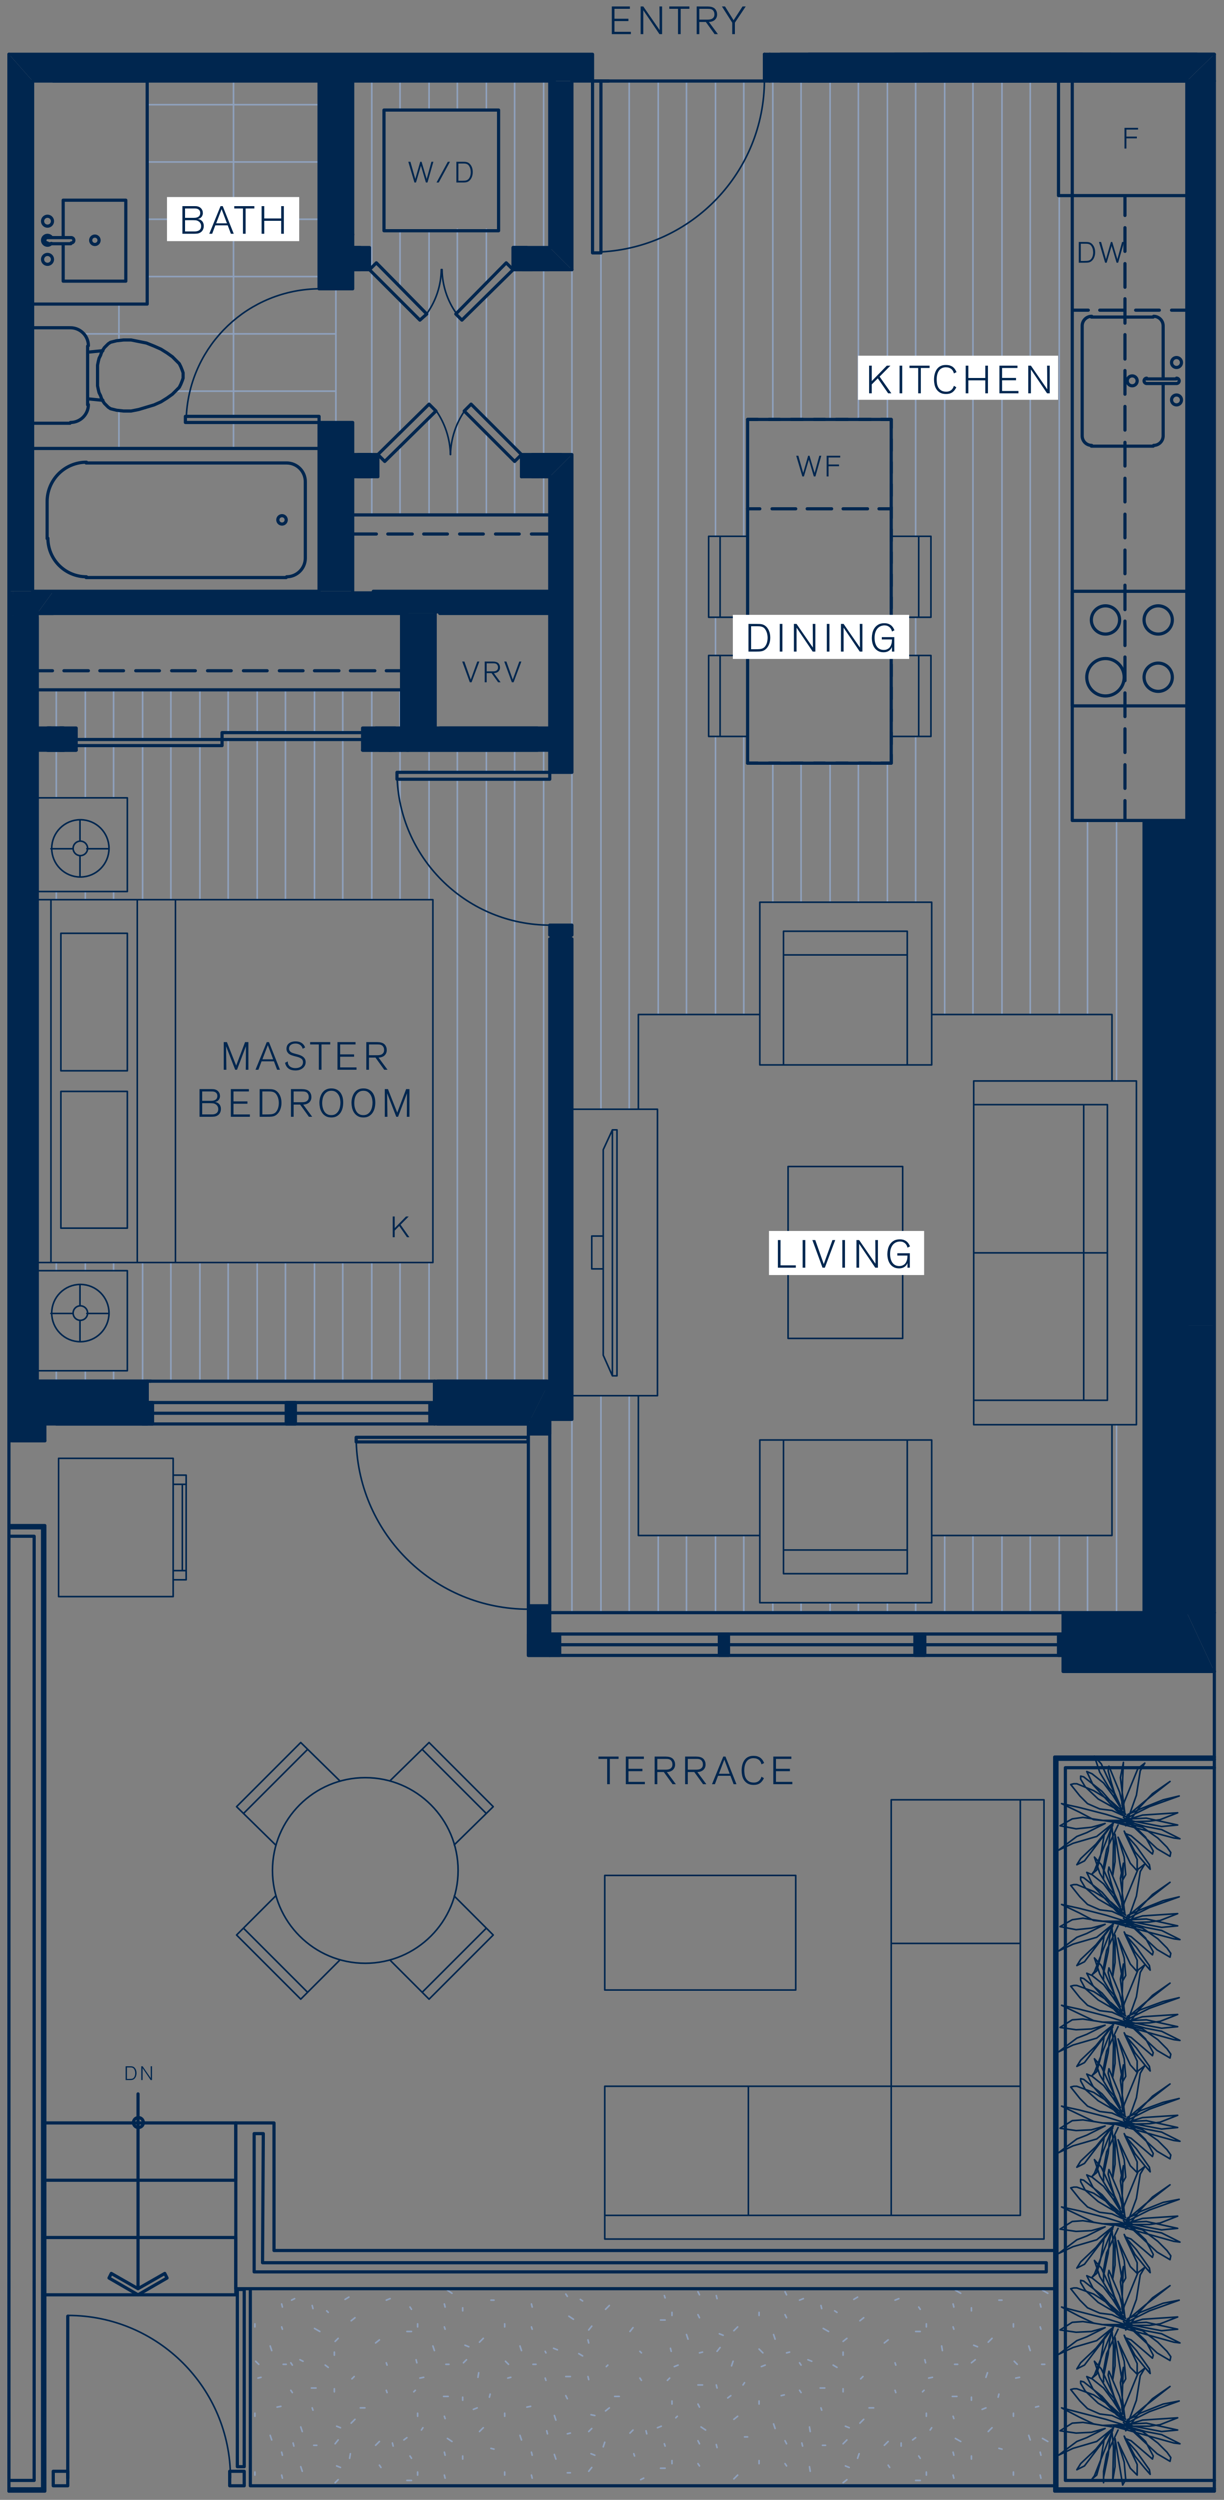 <?xml version="1.0" encoding="UTF-8"?>
<!-- Generator: Adobe Illustrator 25.2.3, SVG Export Plug-In . SVG Version: 6.00 Build 0)  -->
<svg xmlns="http://www.w3.org/2000/svg" xmlns:xlink="http://www.w3.org/1999/xlink" version="1.1" id="Layer_1" x="0px" y="0px" width="249.968px" height="510.507px" viewBox="0 0 249.968 510.507" style="enable-background:new 0 0 249.968 510.507;" xml:space="preserve">
<rect x="0" y="0" width="249.968" height="510.507" fill="#808080" stroke="none"/>
<style type="text/css">
	.st0{fill:none;stroke:#8FA1BD;stroke-width:0.325;stroke-linecap:round;stroke-linejoin:round;stroke-miterlimit:10;}
	.st1{fill:none;stroke:#00264F;stroke-width:0.65;stroke-linecap:round;stroke-linejoin:round;stroke-miterlimit:10;}
	.st2{fill:#00264F;}
	.st3{fill:none;}
	.st4{fill:none;stroke:#00264F;stroke-width:0.325;stroke-linecap:round;stroke-linejoin:round;stroke-miterlimit:10;}
	.st5{fill:#FFFFFF;}
</style>
<path class="st0" d="M47.689,91.58v-5.304 M47.689,85.028v-68.484 M24.289,91.58v-7.644 M24.289,69.428v-7.332   M68.593,79.88h-32.604 M68.593,68.18h-51.636 M65.161,56.48h-35.1 M65.161,44.78h-35.1 M65.161,33.08h-35.1   M65.161,21.38h-35.1 M11.497,282.056v-2.132 M11.497,259.489v-1.663 M11.497,183.726v-1.663 M11.497,162.928v-9.728   M11.497,148.676v-7.8 M17.425,282.056v-2.132 M17.425,259.489v-1.663 M17.425,183.726v-1.663 M17.425,162.928v-10.664   M17.425,151.016v-10.14 M23.197,282.056v-2.132 M23.197,259.489v-1.663 M23.197,183.726v-1.663 M23.197,162.928v-10.664   M23.197,151.016v-10.14 M29.125,282.056v-24.231 M29.125,183.726v-31.463 M29.125,151.016v-10.14 M34.897,282.056  v-24.231 M34.897,183.726v-31.463 M34.897,151.016v-10.14 M40.825,282.056v-24.231 M40.825,183.726v-31.463   M40.825,151.016v-10.14 M46.597,282.056v-24.231 M46.597,183.726v-32.711 M46.597,149.612v-8.736 M52.525,282.056  v-24.231 M52.525,183.726v-32.711 M52.525,149.612v-8.736 M58.297,282.056v-24.231 M58.297,183.726v-32.711   M58.297,149.612v-8.736 M64.225,282.056v-24.231 M64.225,183.726v-32.711 M64.225,149.612v-8.736 M69.997,282.056  v-24.231 M69.997,183.726v-32.711 M69.997,149.612v-8.736 M68.593,86.276v-27.3 M75.925,282.056v-24.231   M75.925,183.726v-30.525 M75.925,148.676v-7.8 M81.697,282.056v-24.231 M81.697,183.726v-24.597 M81.697,157.724  v-4.524 M81.697,148.676v-7.8 M81.697,105.152v-14.04 M81.697,88.46v-27.144 M81.697,58.508v-11.388 M81.697,22.472  v-5.928 M87.625,282.056v-24.231 M87.625,183.726v-24.597 M87.625,157.724v-4.524 M87.625,105.152v-19.812   M87.625,82.532v-35.412 M87.625,22.472v-5.928 M93.397,282.056v-122.928 M93.397,157.724v-4.524 M93.397,105.152V64.436   M93.397,63.656v-16.848 M93.397,22.472v-5.928 M99.325,282.056v-122.928 M99.325,157.724v-4.524 M99.325,105.152v-16.692   M99.325,85.652v-25.116 M99.325,57.884v-11.076 M99.325,22.472v-5.928 M105.097,282.056v-122.928 M105.097,157.724  v-4.524 M105.097,105.152v-10.92 M105.097,91.58V55.077 M105.097,50.552v-34.008 M111.025,282.056v-122.928   M111.025,157.724v-4.524 M111.025,105.152v-7.8 M111.025,92.828v-37.752 M111.025,50.552v-34.008 M116.797,188.924v-31.2   M122.725,329.324v-1.403 M122.725,328.285v-43.264 M122.725,226.52V51.644 M128.497,329.324v-1.403 M128.497,328.285  v-43.264 M128.497,226.52V16.544 M134.425,329.324v-1.403 M134.425,328.285v-14.716 M134.425,207.176V16.544   M140.197,329.324v-1.403 M140.197,328.285v-14.716 M140.197,207.176V16.544 M146.125,329.324v-1.403 M146.125,328.285  v-14.716 M146.125,207.176v-56.784 M146.125,133.856v-7.8 M146.125,109.52v-92.976 M151.897,329.324v-15.755   M151.897,207.176v-56.784 M151.897,109.52v-92.976 M157.825,329.324v-2.028 M157.825,184.244v-28.392 M157.825,85.652  v-69.108 M163.597,184.244v-28.392 M163.597,85.652v-69.108 M169.525,184.244v-28.392 M169.525,85.652v-69.108   M175.297,184.244v-28.392 M175.297,85.652v-69.108 M181.225,184.244v-28.392 M181.225,85.652v-69.108 M186.997,184.244  v-33.852 M186.997,133.856v-7.8 M186.997,109.52v-92.976 M192.925,207.176V16.544 M198.697,207.176V16.544   M204.625,329.324v-15.755 M204.625,207.176V16.544 M210.397,329.324v-15.755 M210.397,207.176V16.544   M216.325,329.324v-15.755 M216.325,207.176V39.944 M222.097,329.324v-15.755 M222.097,207.176v-39.624   M228.024,329.324v-38.376 M228.024,220.748v-53.196 M116.797,92.828v-37.752 M163.597,329.324v-2.028 M169.525,329.324  v-2.028 M175.297,329.324v-2.028 M181.225,329.324v-2.028 M186.997,329.324v-2.028 M192.925,329.324v-15.755   M198.697,329.324v-15.755 M116.797,329.324v-1.403 M116.797,328.285v-43.264 M75.925,105.152v-7.8 M75.925,92.828  v-37.284 M75.925,54.764v-38.22 M151.897,133.856v-7.8 M212.737,482.828h0.624 M208.213,485.48l-0.78,0.156   M207.121,482.204l0.624,0.623 M212.581,475.652l-0.156-0.468 M210.397,480.021l-0.312-0.937 M206.965,475.184v-0.623   M198.386,471.284v0.624 M201.817,478.304l0.78-0.781 M199.633,479.24l-0.78-0.312 M198.386,482.517l0.78-0.624   M201.661,484.544l-0.312,0.936 M194.953,482.828h0.624 M190.429,485.48l-0.78,0.156 M194.797,475.652l-0.156-0.468   M192.457,480.021l-0.156-0.937 M189.181,475.184v-0.623 M186.997,476.121h0.936 M188.869,481.892l0.156,0.624   M187.933,471.596l-0.312-0.468 M212.581,471.128l-0.156-0.623 M213.985,468.321l-1.092-0.624 M204.001,469.724h0.624   M194.797,471.128l-0.156-0.623 M196.201,468.321l-1.092-0.624 M163.597,482.984l-0.312-0.467 M163.753,498.896  l0.156,0.624 M163.597,488.6l-0.312-0.468 M164.065,469.413l-0.78,0.311 M173.425,503.888l-0.78-0.312 M172.177,507.008  l0.78-0.624 M165.469,504.669l-0.156-0.937 M172.177,480.332v0.624 M177.481,491.721h0.936 M170.929,483.452l-0.78-0.468   M176.233,485.324l-0.468,0.468 M172.177,487.821v0.623 M175.609,494.84l0.78-0.78 M173.425,495.776l-0.78-0.311   M172.177,499.052l0.78-0.781 M175.453,501.08l-0.312,0.937 M167.965,499.365h0.624 M167.497,487.665h0.936   M167.809,492.188l-0.156-0.467 M165.469,496.556l-0.156-0.936 M165.001,481.892l0.78,0.312 M170.461,471.908l0.468,0.312   M175.141,469.1l-0.78,0.468 M175.609,473.936l0.78-0.623 M172.177,478.148l0.78-0.624 M167.809,471.44l-0.156-0.623   M169.213,476.121l-1.092-0.624"></path>
<path class="st0" d="M182.941,482.984l-0.156-0.467 M184.033,498.896v0.624 M182.941,488.6l-0.156-0.468   M180.601,499.365l0.78-0.781 M181.381,503.421l0.312,0.467 M183.565,469.413l-0.78,0.311 M180.601,478.461l0.78-0.624   M212.581,506.072l-0.156-0.623 M206.965,505.448v-0.624 M198.386,501.548v0.623 M194.797,506.072l-0.156-0.623   M189.181,505.448v-0.624 M186.997,506.54h0.936 M187.933,502.017l-0.312-0.468 M212.581,501.392l-0.156-0.623   M213.985,498.584l-1.092-0.623 M210.397,498.272l-0.312-0.936 M212.113,491.408l-0.624,0.156 M206.965,493.436v-0.623   M204.001,499.988l0.624,0.156 M204.001,488.913l-0.156,0.623 M201.349,491.721l-0.78,0.311 M198.386,489.536v0.624   M201.817,496.556l0.78-0.781 M194.797,501.392l-0.156-0.623 M194.485,489.38h0.936 M194.797,493.904l-0.156-0.468   M196.201,498.584l-1.092-0.623 M188.401,488.444l0.312-0.312 M189.961,496.244l0.312-0.468 M189.181,493.436v-0.623   M186.373,498.272l0.624-0.467 M160.633,480.488l0.624-0.156 M156.265,482.984l-0.78,0.312 M155.017,479.708l0.78,0.78   M160.633,473.312l-0.312-0.624 M158.293,477.68l-0.312-0.936 M155.017,472.844v-0.623 M146.281,468.788l0.156,0.624   M149.869,475.965l0.78-0.781 M147.685,476.9l-0.78-0.312 M146.437,480.175l0.624-0.78 M149.713,482.204l-0.312,0.936   M142.849,480.488l0.624-0.156 M138.481,482.984l-0.78,0.312 M142.849,473.312l-0.312-0.624 M140.509,477.68l-0.312-0.936   M137.233,472.844v-0.623 M134.893,473.78h0.936 M136.921,479.552l0.156,0.623 M135.829,469.256l-0.156-0.468   M160.633,468.632l-0.312-0.623 M142.849,468.632l-0.312-0.623 M111.493,480.488l-0.156-0.312 M111.649,496.4  l0.156,0.623 M111.493,486.104l-0.156-0.468 M121.477,501.392l-0.78-0.312 M120.229,504.669l0.624-0.781 M115.861,504.98  h0.624 M113.521,502.171l-0.312-0.936 M120.073,477.836l0.156,0.624 M125.533,489.38h0.936 M118.981,481.113l-0.78-0.468   M124.129,482.984l-0.312,0.312 M120.073,485.324l0.156,0.624 M123.661,492.344l0.78-0.623 M121.477,493.28l-0.78-0.156   M120.229,496.556l0.624-0.624 M123.505,498.74l-0.312,0.936 M115.861,497.024l0.624-0.155 M115.549,485.324h0.936   M115.861,489.848l-0.312-0.624 M113.521,494.217l-0.312-0.937 M113.053,479.552l0.78,0.312 M118.513,469.569l0.468,0.311   M123.661,471.596l0.78-0.78 M120.229,475.808l0.624-0.781 M115.861,468.944l-0.312-0.468 M117.109,473.624  l-0.936-0.623 M130.993,480.488l-0.312-0.312 M131.929,496.4l0.156,0.623 M130.993,486.104l-0.312-0.468   M128.653,496.869l0.624-0.624 M131.461,506.072l-0.624,0.312 M129.433,501.08l0.156,0.468 M128.653,476.121l0.624-0.781   M160.633,503.575l-0.312-0.467 M155.017,503.108v-0.624 M146.281,499.208l0.156,0.623 M149.869,506.228l0.78-0.78   M142.849,503.575l-0.312-0.467 M137.233,503.108v-0.624 M134.893,504.044h0.936 M135.829,499.521l-0.156-0.468   M160.633,499.052l-0.312-0.624 M158.293,495.932l-0.312-0.936 M160.165,489.069l-0.624,0.155 M155.017,490.94v-0.623   M152.053,497.648h0.624 M152.053,486.572l-0.312,0.468 M149.245,489.224l-0.624,0.468 M146.281,487.04l0.156,0.624   M149.869,494.06l0.78-0.624 M142.849,499.052l-0.312-0.624 M142.537,487.04h0.936 M142.849,491.565l-0.312-0.624   M144.097,496.244l-0.936-0.623 M136.297,486.104l0.468-0.468 M138.013,493.748l0.312-0.312 M137.233,490.94v-0.623   M134.269,495.776l0.78-0.311 M108.841,482.828h0.624 M104.317,485.48l-0.624,0.156 M103.225,482.204l0.624,0.623   M108.685,475.652l-0.156-0.468 M106.501,480.021l-0.312-0.937 M103.069,475.184v-0.623 M94.489,471.284v0.624   M97.921,478.304l0.78-0.781 M95.737,479.24l-0.78-0.312 M94.645,482.517l0.624-0.624 M97.765,484.544l-0.156,0.936   M91.057,482.828h0.624 M86.533,485.48l-0.78,0.156 M90.901,475.652l-0.156-0.468 M88.717,480.021l-0.312-0.937   M85.285,475.184v-0.623 M83.101,476.121h0.936 M84.973,481.892l0.156,0.624 M84.037,471.596l-0.312-0.468   M108.685,471.128l-0.156-0.623 M100.261,469.724h0.624 M90.901,471.128l-0.156-0.623 M92.305,468.321l-0.936-0.624   M59.701,482.984l-0.312-0.467 M59.857,498.896l0.156,0.624 M59.701,488.6l-0.312-0.468 M60.169,469.413l-0.624,0.311   M69.529,503.888l-0.78-0.312 M68.437,507.008l0.624-0.624 M61.729,504.669l-0.312-0.937 M68.281,480.332v0.624   M73.585,491.721h0.936 M67.033,483.452l-0.624-0.468 M72.337,485.324l-0.468,0.468 M68.281,487.821v0.623   M71.713,494.84l0.78-0.78 M69.529,495.776l-0.78-0.311 M68.437,499.052l0.624-0.781 M71.557,501.08l-0.156,0.937   M64.069,499.365h0.624 M63.601,487.665h0.936 M63.913,492.188l-0.156-0.467 M61.729,496.556l-0.312-0.936   M61.261,481.892l0.624,0.312 M66.721,471.908l0.312,0.312 M71.245,469.1l-0.78,0.468 M71.713,473.936l0.78-0.623   M68.437,478.148l0.624-0.624 M63.913,471.44l-0.156-0.623 M65.317,476.121l-1.092-0.624 M79.045,482.984l-0.156-0.467   M80.137,498.896l0.156,0.624 M79.045,488.6l-0.156-0.468 M76.705,499.365l0.78-0.781 M77.485,503.421l0.312,0.467   M79.669,469.413l-0.78,0.311 M76.705,478.461l0.78-0.624 M108.685,506.072l-0.156-0.623 M103.069,505.448v-0.624   M94.489,501.548v0.623 M90.901,506.072l-0.156-0.623 M85.285,505.448v-0.624 M83.101,506.54h0.936 M84.037,502.017  l-0.312-0.468 M108.685,501.392l-0.156-0.623 M106.501,498.272l-0.312-0.936 M108.373,491.408l-0.78,0.156   M103.069,493.436v-0.623 M100.261,499.988l0.624,0.156 M100.105,488.913l-0.156,0.623 M97.453,491.721l-0.78,0.311   M94.489,489.536v0.624 M97.921,496.556l0.78-0.781 M90.901,501.392l-0.156-0.623 M90.589,489.38h0.936   M90.901,493.904l-0.156-0.468 M92.305,498.584l-0.936-0.623 M84.505,488.444l0.312-0.312 M86.065,496.244l0.312-0.468   M85.285,493.436v-0.623 M82.477,498.272l0.624-0.467 M57.829,482.828h0.624 M53.305,485.48l-0.624,0.156   M52.213,482.204l0.624,0.623 M57.673,475.652l-0.156-0.468 M55.489,480.021l-0.312-0.937 M52.057,475.184v-0.623   M57.673,471.128l-0.156-0.623 M57.673,506.072l-0.156-0.623"></path>
<path class="st0" d="M52.057,505.448v-0.624 M57.673,501.392l-0.156-0.623 M55.489,498.272l-0.312-0.936 M57.361,491.408  l-0.78,0.156 M52.057,493.436v-0.623"></path>
<path class="st1" d="M28.189,467.384v-39.78 M28.267,432.44c-0.56,0-1.014,0.455-1.014,1.014  c0,0.56,0.454,1.015,1.014,1.015s1.014-0.455,1.014-1.015C29.281,432.895,28.827,432.44,28.267,432.44 M28.189,468.632  l5.928-3.432 M33.649,464.265l-5.46,3.119l-5.46-3.119 M28.189,468.632l-5.928-3.432l0.468-0.935 M34.117,465.2  l-0.468-0.936 M4.009,125.276h0.156 M14.305,66.932h-7.644 M6.661,86.432h7.644 M14.383,86.276  c2.024,0,3.666-1.642,3.666-3.666 M17.893,82.688v-12.012 M18.049,70.598c0-2.024-1.642-3.665-3.666-3.665 M21.013,71.612  l-3.12,0.312 M17.893,81.44l3.12,0.312 M37.393,76.604v-0.468l-0.156-0.468l-0.312-0.78l-0.312-0.624l-0.468-0.468l-0.936-0.936  l-1.092-0.78l-1.248-0.78l-1.404-0.624l-1.56-0.624l-1.56-0.312l-1.56-0.312h-1.56l-1.404,0.156l-0.624,0.156l-0.624,0.156  l-0.468,0.312l-0.312,0.312l-0.468,0.468l-0.312,0.468l-0.312,0.624l-0.156,0.468l-0.312,0.624l-0.156,0.624l-0.156,0.78v0.936  v1.092v1.248v0.936l0.156,0.78l0.156,0.624l0.312,0.624l0.156,0.468l0.312,0.624l0.312,0.468l0.468,0.468l0.312,0.312l0.468,0.312  l0.624,0.156l0.624,0.156l1.404,0.156h1.56l1.56-0.312l1.56-0.468l1.56-0.468l1.404-0.624l1.248-0.78l1.092-0.78l0.936-0.936  l0.468-0.468l0.312-0.624l0.312-0.78l0.156-0.468V76.604 M113.209,120.752h-36.972 M65.161,120.752h-58.5 M7.597,125.276  h75.504 M89.809,125.276h23.4 M113.209,148.676h-23.4 M83.101,153.2h30.108 M116.797,92.828h-6.24v4.524h1.716   M75.301,92.828h-2.184 M73.117,97.352h2.184v-4.524 M116.797,55.076v-38.532 M112.273,16.544v34.008 M106.657,55.076  h5.46 M19.375,49.928c0.473,0,0.858-0.383,0.858-0.858c0-0.473-0.385-0.858-0.858-0.858 M19.375,48.212  c-0.474,0-0.858,0.385-0.858,0.858c0,0.474,0.384,0.858,0.858,0.858 M9.703,53.984c0.56,0,1.014-0.454,1.014-1.014  c0-0.559-0.454-1.014-1.014-1.014 M9.703,51.956c-0.56,0-1.014,0.454-1.014,1.014c0,0.559,0.454,1.014,1.014,1.014   M9.703,50.084c0.308,0,0.599-0.139,0.792-0.381 M10.496,48.438c-0.192-0.242-0.485-0.381-0.793-0.381 M9.703,48.056  c-0.56,0-1.014,0.454-1.014,1.014c0,0.559,0.454,1.014,1.014,1.014 M9.703,46.184c0.56,0,1.014-0.454,1.014-1.014  c0-0.559-0.454-1.014-1.014-1.014 M9.703,44.156c-0.56,0-1.014,0.454-1.014,1.014c0,0.559,0.454,1.014,1.014,1.014   M65.161,120.752h-58.5V16.544 M1.825,120.752V11.084 M6.661,91.58h58.5v29.172 M62.353,114.044v-15.6 M58.531,117.788  c2.111,0,3.822-1.711,3.822-3.822 M58.453,117.944h-40.872H58.453 M17.659,94.388c-4.437,0-8.034,3.597-8.034,8.034   M58.453,94.544h-40.872 M9.781,109.91c0,4.351,3.527,7.878,7.878,7.878 M9.625,102.5v7.488 M57.595,107.024  c0.474,0,0.858-0.384,0.858-0.858c0-0.473-0.384-0.858-0.858-0.858 M57.595,105.308c-0.473,0-0.858,0.384-0.858,0.858  c0,0.473,0.385,0.858,0.858,0.858 M62.353,98.366c0-2.111-1.711-3.822-3.822-3.822 M58.531,117.788  c2.111,0,3.822-1.711,3.822-3.822 M9.625,102.5v4.68 M62.353,114.044v-15.6 M37.861,85.028h27.3v1.248h-27.3  L37.861,85.028L37.861,85.028z M72.025,57.104h-6.864v1.872h6.864V57.104z M72.025,86.276h-6.864v2.028h6.864V86.276z   M242.377,16.544v254.124 M182.005,103.904h-2.496 M177.169,103.904h-4.992 M169.837,103.904h-4.992 M162.505,103.904  h-4.836 M155.173,103.904h-2.496 M152.677,85.652h2.028 M157.045,85.652h2.184 M161.569,85.652h2.34 M166.249,85.652h2.184   M170.773,85.652h2.34 M175.453,85.652h2.34 M179.977,85.652h2.028v1.716 M182.005,89.708v2.34 M182.005,94.388v2.184   M182.005,98.912v2.34 M182.005,103.592v2.184 M182.005,108.116v2.34 M182.005,112.796v2.184 M182.005,117.32v2.34   M182.005,122v2.184 M182.005,126.524v2.34 M182.005,131.204v2.184 M182.005,135.728v2.34 M182.005,140.408v2.34   M182.005,144.932v2.34 M182.005,149.612v2.34 M182.005,154.136v1.716h-2.028 M177.793,155.852h-2.34 M173.113,155.852  h-2.34 M168.433,155.852h-2.184 M163.909,155.852h-2.34 M159.229,155.852h-2.184 M154.705,155.852h-2.028   M242.377,114.98v52.572 M242.377,62.252v23.4 M229.741,39.944v4.056 M229.741,46.496v4.836 M229.741,53.828v4.836   M229.741,61.004v4.992 M229.741,68.336v4.992 M229.741,75.668v4.836 M229.741,83v4.836 M229.741,90.332v4.836   M229.741,97.664V102.5 M229.741,104.996v4.836 M229.741,112.328v4.836 M229.741,119.504v4.992 M229.741,126.836v4.992   M229.741,134.168v4.836 M229.741,141.5v4.836 M229.741,148.832v4.836 M229.741,156.164V161 M229.741,163.496v4.056   M242.377,97.352v17.628 M242.377,167.552h-23.4V39.944 M242.377,39.944v80.808 M242.377,63.344v-1.404 M242.377,59.6  v-2.34 M242.377,55.076v-2.34 M242.377,50.396v-2.34 M242.377,45.872v-2.34 M242.377,41.192v-1.248 M218.977,63.344h3.276   M224.593,63.344h4.836 M231.924,63.344h4.837 M239.257,63.344h3.119 M216.169,39.944h5.616 M218.977,39.944v-23.4h2.808   M216.169,16.544v23.4h5.772 M221.941,16.544h-2.964 M216.169,16.544v23.4 M242.377,39.944h-20.436 M221.941,16.544h20.436  v23.4 M65.161,15.452v41.652h6.864v-4.68 M72.025,47.9v-32.448h-6.864 M65.161,88.304v32.448 M72.025,120.752v-23.4   M72.025,92.828v-4.524h-6.864 M71.557,55.076h2.028v-4.524h-2.028 M88.873,148.676v-23.4 M82.009,125.276v27.924   M247.993,11.084v330.252 M116.797,285.021v-93.288 M116.797,190.952h-4.524 M112.273,191.732v96.252 M116.797,155.852  v-63.024 M112.273,97.352v23.4 M112.273,125.276v23.4 M112.273,153.2v2.652h4.524 M7.597,288.14V126.056 M2.605,288.14  V126.056 M81.073,159.128h31.2v-1.404h-31.2V159.128z M116.797,190.952h-4.524v-2.028h4.524V190.952z M116.797,157.724  h-4.524v-1.872h4.524V157.724z M247.993,11.084h-58.344 M157.201,11.084v5.46 M189.649,16.544h30.576 M10.873,16.544  h102.336 M116.797,16.544h7.488"></path>
<path class="st2" d="M113.209,125.276H7.597l105.612-4.524V125.276z M7.597,125.276l105.612-4.524H10.873L7.597,125.276z"></path>
<path class="st3" d="M113.209,125.276H7.597l105.612-4.524V125.276L113.209,125.276z M7.597,125.276l105.612-4.524H10.873  L7.597,125.276L7.597,125.276z"></path>
<path class="st2" d="M88.873,125.276v23.4l-6.864-23.4H88.873z M88.873,148.676l-6.864-23.4v27.924L88.873,148.676z"></path>
<path class="st3" d="M88.873,125.276v23.4l-6.864-23.4H88.873L88.873,125.276z M88.873,148.676l-6.864-23.4v27.924  L88.873,148.676L88.873,148.676z"></path>
<path class="st2" d="M89.809,148.676h23.4l-30.108,4.524L89.809,148.676z M113.209,148.676l-30.108,4.524h30.108V148.676z"></path>
<path class="st3" d="M89.809,148.676h23.4l-30.108,4.524L89.809,148.676L89.809,148.676z M113.209,148.676l-30.108,4.524  h30.108V148.676L113.209,148.676z"></path>
<path class="st2" d="M116.797,157.724v-64.896l-4.524,64.74L116.797,157.724z M116.797,92.828l-4.524,64.74v-60.216  L116.797,92.828z"></path>
<path class="st3" d="M116.797,157.724v-64.896l-4.524,64.74L116.797,157.724L116.797,157.724z M116.797,92.828l-4.524,64.74  v-60.216L116.797,92.828L116.797,92.828z"></path>
<path class="st2" d="M72.025,86.276v34.476l-6.864-34.476H72.025z M72.025,120.752l-6.864-34.476v34.476H72.025z"></path>
<path class="st3" d="M72.025,86.276v34.476l-6.864-34.476H72.025L72.025,86.276z M72.025,120.752l-6.864-34.476v34.476  H72.025L72.025,120.752z"></path>
<path class="st2" d="M72.025,58.976v-43.524l-6.864,43.524C65.161,58.976,72.025,58.976,72.025,58.976z M72.025,15.452  l-6.864,43.524v-43.524H72.025z"></path>
<path class="st3" d="M72.025,58.976v-43.524l-6.864,43.524L72.025,58.976L72.025,58.976z M72.025,15.452l-6.864,43.524  v-43.524H72.025L72.025,15.452z"></path>
<path class="st2" d="M112.273,189.704v98.28l4.524-98.28L112.273,189.704L112.273,189.704z M112.273,287.984l4.524-98.28  v98.28H112.273z"></path>
<path class="st3" d="M112.273,189.704v98.28l4.524-98.28L112.273,189.704L112.273,189.704z M112.273,287.984l4.524-98.28  v98.28H112.273L112.273,287.984z"></path>
<polygon class="st2" points="116.797,157.724 112.273,157.568 112.273,157.724 "></polygon>
<polygon class="st3" points="116.797,157.724 112.273,157.568 112.273,157.724 "></polygon>
<path class="st4" d="M81.104,159.04c0.745,16.708,14.502,29.873,31.226,29.884"></path>
<path class="st1" d="M188.557,16.544h59.436 M247.993,11.084h-59.436 M156.109,11.084v5.46 M121.009,16.544v35.1h1.716v-35.1  "></path>
<path class="st4" d="M122.714,51.443c18.699-0.949,33.379-16.379,33.394-35.103"></path>
<path class="st1" d="M107.593,50.552h-2.808v4.524h3.9 M71.557,50.552h3.9v4.524h-3.9 M72.025,52.424v-4.524 M76.861,53.672  l-1.404,1.404L85.753,65.372l1.404-1.248L76.861,53.672"></path>
<path class="st4" d="M87.227,63.968c1.845-2.614,2.853-5.728,2.894-8.927"></path>
<polyline class="st1" points="103.381,53.672 104.785,55.076 94.333,65.372 93.085,64.124 103.381,53.672 "></polyline>
<path class="st4" d="M90.278,55.041c0.04,3.199,1.049,6.311,2.894,8.927"></path>
<path class="st2" d="M75.457,50.552h-3.9l3.9,4.524V50.552z M71.557,50.552l3.9,4.524h-3.9V50.552z"></path>
<path class="st3" d="M75.457,50.552h-3.9l3.9,4.524V50.552L75.457,50.552z M71.557,50.552l3.9,4.524h-3.9V50.552  L71.557,50.552z"></path>
<path class="st4" d="M65.369,58.976c-14.565,0.014-26.569,11.428-27.316,25.974"></path>
<path class="st1" d="M30.061,62.096h-23.4 M6.661,16.544h23.4v45.552 M12.901,48.524v-7.644h12.792v16.536h-12.792v-7.644   M9.625,48.524h4.836 M14.539,49.616c0.302,0,0.546-0.244,0.546-0.546s-0.244-0.546-0.546-0.546 M9.703,48.524  c-0.302,0-0.546,0.244-0.546,0.546s0.244,0.546,0.546,0.546 M14.461,49.772h-4.836 M2.605,125.276h8.268 M121.009,16.544  v-5.46H1.825"></path>
<path class="st2" d="M10.873,120.752l-3.276,4.524l-4.992-4.524H10.873z M7.597,125.276l-4.992-4.524v4.524H7.597z"></path>
<path class="st3" d="M10.873,120.752l-3.276,4.524l-4.992-4.524H10.873L10.873,120.752z M7.597,125.276l-4.992-4.524v4.524  H7.597L7.597,125.276z"></path>
<path class="st2" d="M7.597,126.056v162.084l-4.992-162.084L7.597,126.056L7.597,126.056z M7.597,288.14l-4.992-162.084  v162.084H7.597z"></path>
<path class="st3" d="M7.597,126.056v162.084l-4.992-162.084L7.597,126.056L7.597,126.056z M7.597,288.14l-4.992-162.084  v162.084H7.597L7.597,288.14z"></path>
<line class="st1" x1="242.377" y1="270.669" x2="242.377" y2="329.323"></line>
<path class="st2" d="M247.993,270.669V11.083l-5.616,259.585H247.993z M247.993,11.083l-5.616,259.585V16.545L247.993,11.083  z"></path>
<path class="st3" d="M247.993,270.669V11.083l-5.616,259.585H247.993L247.993,270.669z M247.993,11.083l-5.616,259.585  V16.545L247.993,11.083L247.993,11.083z"></path>
<path class="st1" d="M156.109,16.544h-35.1 M112.273,97.352h-3.588 M106.501,97.352v-4.524 M108.685,92.828h3.588v4.524   M105.097,94.232l1.404-1.404l-10.296-10.296l-1.404,1.404L105.097,94.232"></path>
<path class="st4" d="M94.897,83.884c-1.815,2.636-2.822,5.743-2.898,8.943"></path>
<path class="st1" d="M75.301,92.828v4.524h-1.716h3.588v-4.524h-3.588 M71.713,92.828v4.524 M78.577,94.232l-1.404-1.404  l10.452-10.296l1.404,1.404L78.577,94.232"></path>
<path class="st4" d="M91.989,92.825c-0.077-3.199-1.084-6.308-2.899-8.943"></path>
<path class="st2" d="M77.173,92.828h-4.056l4.056,4.524V92.828z M73.117,92.828l4.056,4.524h-4.056V92.828z"></path>
<path class="st3" d="M77.173,92.828h-4.056l4.056,4.524V92.828L77.173,92.828z M73.117,92.828l4.056,4.524h-4.056  V92.828L73.117,92.828z"></path>
<path class="st2" d="M108.685,97.352h3.588l-3.588-4.524V97.352z M112.273,97.352l-3.588-4.524h8.112L112.273,97.352z"></path>
<path class="st3" d="M108.685,97.352h3.588l-3.588-4.524V97.352L108.685,97.352z M112.273,97.352l-3.588-4.524h8.112  L112.273,97.352L112.273,97.352z"></path>
<path class="st1" d="M72.025,109.052h4.836 M79.201,109.052h4.992 M86.533,109.052h4.836 M93.865,109.052h4.836   M101.197,109.052h4.836 M108.529,109.052h4.68 M72.025,105.152h41.184 M152.677,103.904v-18.252h29.328v18.252v51.948  h-29.328V103.904 M244.405,11.084h-60.372 M184.033,16.544h30.42 M182.786,16.544h61.62 M244.405,11.084h-61.62"></path>
<path class="st2" d="M244.405,11.084h-61.62l56.16,5.46L244.405,11.084z M182.785,11.084l56.16,5.46h-56.16V11.084z"></path>
<path class="st3" d="M244.405,11.084h-61.62l56.16,5.46L244.405,11.084L244.405,11.084z M182.785,11.084l56.16,5.46  h-56.16V11.084L182.785,11.084z"></path>
<path class="st1" d="M15.553,151.016h29.796v1.248h-29.796 M74.053,149.612h-28.704v1.404h28.704 M7.597,136.976h3.12   M13.057,136.976h4.992 M20.389,136.976h4.836 M27.721,136.976h4.836 M35.053,136.976h4.836 M42.385,136.976h4.836   M49.717,136.976h4.836 M57.049,136.976h4.836 M64.225,136.976h4.992 M71.557,136.976h4.992 M78.889,136.976h3.12   M7.597,140.876h74.412 M13.057,148.676h-3.276 M13.057,148.676v4.524h-3.276"></path>
<path class="st2" d="M13.057,148.676v4.524l-3.276-4.524H13.057z M13.057,153.2l-3.276-4.524v4.524H13.057z"></path>
<path class="st3" d="M13.057,148.676v4.524l-3.276-4.524H13.057L13.057,148.676z M13.057,153.2l-3.276-4.524v4.524H13.057  L13.057,153.2z"></path>
<path class="st1" d="M13.057,153.2h-5.46 M10.405,148.676h-3.276 M10.405,153.2h-3.276"></path>
<path class="st2" d="M10.405,148.676v4.524l-3.276-4.524H10.405z M10.405,153.2l-3.276-4.524v4.524H10.405z"></path>
<path class="st3" d="M10.405,148.676v4.524l-3.276-4.524H10.405L10.405,148.676z M10.405,153.2l-3.276-4.524v4.524H10.405  L10.405,153.2z"></path>
<path class="st1" d="M77.485,148.676h3.276 M77.485,148.676v4.524h3.276"></path>
<path class="st2" d="M77.485,148.676v4.524l3.276-4.524H77.485z M77.485,153.2l3.276-4.524v4.524H77.485z"></path>
<path class="st3" d="M77.485,148.676v4.524l3.276-4.524H77.485L77.485,148.676z M77.485,153.2l3.276-4.524v4.524H77.485  L77.485,153.2z"></path>
<path class="st1" d="M77.485,153.2h5.616 M80.137,148.676h3.276 M80.137,148.676v4.524h3.276"></path>
<path class="st2" d="M80.137,148.676v4.524l3.276-4.524H80.137z M80.137,153.2l3.276-4.524v4.524H80.137z"></path>
<path class="st3" d="M80.137,148.676v4.524l3.276-4.524H80.137L80.137,148.676z M80.137,153.2l3.276-4.524v4.524H80.137  L80.137,153.2z"></path>
<path class="st1" d="M218.977,144.152h23.4 M242.377,120.752h-23.4H242.377 M225.763,129.488  c1.594,0,2.886-1.292,2.886-2.886c0-1.594-1.292-2.886-2.886-2.886 M225.763,123.716c-1.594,0-2.886,1.292-2.886,2.886  s1.292,2.886,2.886,2.886 M236.527,129.488c1.595,0,2.887-1.292,2.887-2.886c0-1.594-1.292-2.886-2.887-2.886   M236.527,123.716c-1.594,0-2.886,1.292-2.886,2.886s1.292,2.886,2.886,2.886 M236.527,141.188  c1.595,0,2.887-1.292,2.887-2.886s-1.292-2.886-2.887-2.886 M236.527,135.416c-1.594,0-2.886,1.292-2.886,2.886  s1.292,2.886,2.886,2.886 M225.763,142.124c2.111,0,3.822-1.711,3.822-3.822s-1.711-3.822-3.822-3.822 M225.763,134.48  c-2.111,0-3.822,1.711-3.822,3.822c0,2.11,1.711,3.822,3.822,3.822 M242.377,144.152h-23.4H242.377 M242.377,120.752  h-23.4v23.4 M221.005,66.62v22.464 M222.955,64.592c-1.078,0-1.95,0.874-1.95,1.95 M221.005,89.006  c0,1.076,0.872,1.95,1.95,1.95 M237.541,66.62v10.764 M237.541,66.542c0-1.078-0.874-1.95-1.95-1.95 M237.541,78.32  v10.764 M235.591,90.956c1.076,0,1.95-0.874,1.95-1.95 M240.272,82.688c0.56,0,1.013-0.454,1.013-1.014  c0-0.559-0.452-1.014-1.013-1.014 M240.272,80.66c-0.562,0-1.014,0.455-1.014,1.014c0,0.56,0.453,1.014,1.014,1.014   M240.272,73.016c-0.562,0-1.014,0.454-1.014,1.014s0.453,1.014,1.014,1.014 M240.272,75.044  c0.56,0,1.013-0.454,1.013-1.014s-0.452-1.014-1.013-1.014 M234.187,77.228c-0.3,0-0.546,0.244-0.546,0.546  s0.246,0.546,0.546,0.546 M240.193,78.32h-6.084 M240.193,77.384h-6.084 M240.272,78.32c0.3,0,0.546-0.244,0.546-0.546  s-0.246-0.546-0.546-0.546 M231.224,76.76c-0.562,0-1.014,0.455-1.014,1.014c0,0.56,0.452,1.014,1.014,1.014   M231.224,78.788c0.56,0,1.013-0.454,1.013-1.014c0-0.559-0.452-1.014-1.013-1.014 M222.877,91.112h12.636   M222.877,64.748h12.636 M226.777,11.084h-60.528 M166.249,16.544h30.576 M165.157,16.544h61.619 M226.777,11.084  h-61.619"></path>
<path class="st2" d="M226.777,11.084h-61.619l56.004,5.46L226.777,11.084z M165.158,11.084l56.004,5.46h-56.004V11.084z"></path>
<path class="st3" d="M226.777,11.084h-61.619l56.004,5.46L226.777,11.084L226.777,11.084z M165.158,11.084l56.004,5.46  h-56.004V11.084L165.158,11.084z"></path>
<path class="st1" d="M221.005,11.084h-60.372 M160.633,16.544h30.42 M159.386,16.544h61.62 M221.005,11.084h-61.62"></path>
<path class="st2" d="M221.005,11.084h-61.62l56.16,5.46L221.005,11.084z M159.385,11.084l56.16,5.46h-56.16V11.084z"></path>
<path class="st3" d="M221.005,11.084h-61.62l56.16,5.46L221.005,11.084L221.005,11.084z M159.385,11.084l56.16,5.46h-56.16  V11.084L159.385,11.084z"></path>
<path class="st1" d="M15.553,148.676h-3.276 M15.553,148.676v4.524h-3.276"></path>
<path class="st2" d="M15.553,148.676v4.524l-3.276-4.524H15.553z M15.553,153.2l-3.276-4.524v4.524H15.553z"></path>
<path class="st3" d="M15.553,148.676v4.524l-3.276-4.524H15.553L15.553,148.676z M15.553,153.2l-3.276-4.524v4.524H15.553  L15.553,153.2z"></path>
<path class="st1" d="M15.553,153.2h-5.616 M12.901,148.676h-3.276 M12.901,153.2h-3.276"></path>
<path class="st2" d="M12.901,148.676v4.524l-3.276-4.524H12.901z M12.901,153.2l-3.276-4.524v4.524H12.901z"></path>
<path class="st3" d="M12.901,148.676v4.524l-3.276-4.524H12.901L12.901,148.676z M12.901,153.2l-3.276-4.524v4.524H12.901  L12.901,153.2z"></path>
<path class="st1" d="M109.777,148.676h-23.4 M79.513,153.2h30.264"></path>
<path class="st2" d="M86.377,148.676h23.4l-30.264,4.524L86.377,148.676z M109.777,148.676l-30.264,4.524h30.264V148.676z"></path>
<path class="st3" d="M86.377,148.676h23.4l-30.264,4.524L86.377,148.676L86.377,148.676z M109.777,148.676l-30.264,4.524  h30.264V148.676L109.777,148.676z"></path>
<path class="st1" d="M74.053,148.676h3.276 M74.053,148.676v4.524h3.276"></path>
<path class="st2" d="M74.053,148.676v4.524l3.276-4.524H74.053z M74.053,153.2l3.276-4.524v4.524H74.053z"></path>
<path class="st3" d="M74.053,148.676v4.524l3.276-4.524H74.053L74.053,148.676z M74.053,153.2l3.276-4.524v4.524H74.053  L74.053,153.2z"></path>
<path class="st1" d="M74.053,153.2h5.46 M76.705,148.676h3.276 M76.705,148.676v4.524h3.276"></path>
<path class="st2" d="M76.705,148.676v4.524l3.276-4.524H76.705z M76.705,153.2l3.276-4.524v4.524H76.705z"></path>
<path class="st3" d="M76.705,148.676v4.524l3.276-4.524H76.705L76.705,148.676z M76.705,153.2l3.276-4.524v4.524H76.705  L76.705,153.2z"></path>
<path class="st1" d="M78.421,22.472h23.4V47.12h-23.4V22.472z M60.325,290.792h-1.872v-4.368h1.872V290.792z"></path>
<path class="st2" d="M60.325,286.424v4.368l-1.872-4.368H60.325z M60.325,290.792l-1.872-4.368v4.368H60.325z"></path>
<path class="st3" d="M60.325,286.424v4.368l-1.872-4.368H60.325L60.325,286.424z M60.325,290.792l-1.872-4.368v4.368H60.325  L60.325,290.792z"></path>
<rect x="29.125" y="286.424" class="st1" width="2.028" height="4.368"></rect>
<path class="st2" d="M31.153,286.424v4.368l-2.028-4.368H31.153z M31.153,290.792l-2.028-4.368v4.368H31.153z"></path>
<path class="st3" d="M31.153,286.424v4.368l-2.028-4.368H31.153L31.153,286.424z M31.153,290.792l-2.028-4.368v4.368H31.153  L31.153,290.792z"></path>
<path class="st1" d="M30.061,282.056v8.736 M30.841,290.792h-19.344 M88.717,286.424h-0.936v4.368h0.936V286.424z   M112.273,282.056h-22.932v8.736h22.932V282.056z M30.217,282.056h58.5 M30.217,286.424h58.5v4.368h-58.5L30.217,286.424  L30.217,286.424z M87.781,288.608h-56.472"></path>
<path class="st2" d="M88.717,286.424v4.368l-0.936-4.368H88.717z M88.717,290.792l-0.936-4.368v4.368H88.717z"></path>
<path class="st3" d="M88.717,286.424v4.368l-0.936-4.368H88.717L88.717,286.424z M88.717,290.792l-0.936-4.368v4.368H88.717  L88.717,290.792z"></path>
<path class="st1" d="M247.993,341.336h-30.888v-12.012h30.888 M216.169,333.692h0.936v4.368h-0.936V333.692z M188.869,333.692  h-2.028v4.368h2.028V333.692z"></path>
<path class="st2" d="M188.869,333.692v4.368l-2.028-4.368H188.869z M188.869,338.06l-2.028-4.368v4.368H188.869z"></path>
<path class="st3" d="M188.869,333.692v4.368l-2.028-4.368H188.869L188.869,333.692z M188.869,338.06l-2.028-4.368v4.368H188.869  L188.869,338.06z"></path>
<rect x="146.905" y="333.692" class="st1" width="1.872" height="4.368"></rect>
<path class="st2" d="M146.905,333.692v4.368l1.872-4.368H146.905z M146.905,338.06l1.872-4.368v4.368H146.905z"></path>
<path class="st3" d="M146.905,333.692v4.368l1.872-4.368H146.905L146.905,333.692z M146.905,338.06l1.872-4.368v4.368H146.905  L146.905,338.06z"></path>
<rect x="112.273" y="333.692" class="st1" width="2.028" height="4.368"></rect>
<path class="st2" d="M114.301,333.692v4.368l-2.028-4.368H114.301z M114.301,338.06l-2.028-4.368v4.368H114.301z"></path>
<path class="st3" d="M114.301,333.692v4.368l-2.028-4.368H114.301L114.301,333.692z M114.301,338.06l-2.028-4.368v4.368  H114.301L114.301,338.06z"></path>
<rect x="107.905" y="327.92" class="st1" width="4.368" height="10.14"></rect>
<path class="st2" d="M112.273,327.921v10.14l-4.368-10.14H112.273z M112.273,338.061l-4.368-10.14v10.14H112.273z"></path>
<path class="st3" d="M112.273,327.921v10.14l-4.368-10.14H112.273L112.273,327.921z M112.273,338.061l-4.368-10.14v10.14  H112.273L112.273,338.061z"></path>
<rect x="107.905" y="290.792" class="st1" width="4.368" height="2.029"></rect>
<path class="st2" d="M107.905,292.821v-2.029l4.368,2.029H107.905z M107.905,290.791l4.368,2.029v-10.764L107.905,290.791  z"></path>
<path class="st3" d="M107.905,292.821v-2.029l4.368,2.029H107.905L107.905,292.821z M107.905,290.791l4.368,2.029v-10.764  L107.905,290.791L107.905,290.791z"></path>
<path class="st2" d="M107.905,290.792H89.341l22.932-8.736L107.905,290.792z M89.341,290.792l22.932-8.736h-22.932V290.792z"></path>
<path class="st3" d="M107.905,290.792H89.341l22.932-8.736L107.905,290.792L107.905,290.792z M89.341,290.792l22.932-8.736  h-22.932V290.792L89.341,290.792z"></path>
<path class="st2" d="M217.105,333.692v4.368l-0.936-4.368H217.105z M217.105,338.06l-0.936-4.368v4.368H217.105z"></path>
<path class="st3" d="M217.105,333.692v4.368l-0.936-4.368H217.105L217.105,333.692z M217.105,338.06l-0.936-4.368v4.368  H217.105L217.105,338.06z"></path>
<path class="st2" d="M104.785,55.076h7.332l-7.332-4.524V55.076z M112.117,55.076l-7.332-4.524h2.808L112.117,55.076z"></path>
<path class="st3" d="M104.785,55.076h7.332l-7.332-4.524V55.076L104.785,55.076z M112.117,55.076l-7.332-4.524h2.808  L112.117,55.076L112.117,55.076z"></path>
<path class="st2" d="M116.797,55.076v-38.532l-4.524,34.008L116.797,55.076z M116.797,16.544l-4.524,34.008v-34.008  C112.273,16.544,116.797,16.544,116.797,16.544z"></path>
<path class="st3" d="M116.797,55.076v-38.532l-4.524,34.008L116.797,55.076L116.797,55.076z M116.797,16.544l-4.524,34.008  v-34.008L116.797,16.544L116.797,16.544z"></path>
<path class="st1" d="M217.729,11.084h-60.528 M157.201,16.544h30.576 M156.109,16.544h61.62 M217.729,11.084h-61.62"></path>
<path class="st2" d="M217.729,11.084h-61.62l56.004,5.46L217.729,11.084z M156.109,11.084l56.004,5.46h-56.004V11.084z"></path>
<path class="st3" d="M217.729,11.084h-61.62l56.004,5.46L217.729,11.084L217.729,11.084z M156.109,11.084l56.004,5.46  h-56.004V11.084L156.109,11.084z"></path>
<line class="st1" x1="7.597" y1="283.304" x2="7.597" y2="121.376"></line>
<path class="st2" d="M7.597,121.376v161.928l-4.992-161.928L7.597,121.376L7.597,121.376z M7.597,283.304l-4.992-161.928  v161.928H7.597z"></path>
<path class="st3" d="M7.597,121.376v161.928l-4.992-161.928L7.597,121.376L7.597,121.376z M7.597,283.304l-4.992-161.928  v161.928H7.597L7.597,283.304z"></path>
<path class="st1" d="M30.841,282.056H2.605 M217.105,333.692h-109.2v4.368h109.2V333.692z M114.301,335.876h101.868   M107.905,292.821v35.1 M217.105,329.324h-104.832"></path>
<path class="st2" d="M242.377,329.324v-58.655l5.616,70.667L242.377,329.324z M242.377,270.669l5.616,70.667v-70.667  L242.377,270.669L242.377,270.669z"></path>
<path class="st3" d="M242.377,329.324v-58.655l5.616,70.667L242.377,329.324L242.377,329.324z M242.377,270.669  l5.616,70.667v-70.667L242.377,270.669L242.377,270.669z"></path>
<path class="st2" d="M112.273,188.924v98.28l4.524-98.28H112.273z M112.273,287.204l4.524-98.28v98.28H112.273z"></path>
<path class="st3" d="M112.273,188.924v98.28l4.524-98.28H112.273L112.273,188.924z M112.273,287.204l4.524-98.28v98.28  H112.273L112.273,287.204z"></path>
<path class="st1" d="M107.905,289.856h8.892v-4.836 M1.825,288.14v220.584"></path>
<path class="st2" d="M112.273,191.576v98.28l4.524-98.28H112.273z M112.273,289.856l4.524-98.28v98.28H112.273z"></path>
<path class="st3" d="M112.273,191.576v98.28l4.524-98.28H112.273L112.273,191.576z M112.273,289.856l4.524-98.28v98.28  H112.273L112.273,289.856z"></path>
<rect x="88.717" y="282.056" class="st1" width="22.932" height="8.736"></rect>
<path class="st2" d="M107.281,290.792h-18.564l22.932-8.736L107.281,290.792z M88.717,290.792l22.932-8.736h-22.932V290.792z"></path>
<path class="st3" d="M107.281,290.792h-18.564l22.932-8.736L107.281,290.792L107.281,290.792z M88.717,290.792l22.932-8.736  h-22.932V290.792L88.717,290.792z"></path>
<rect x="2.605" y="290.792" class="st1" width="6.552" height="3.432"></rect>
<path class="st2" d="M9.157,290.792h-6.552l6.552,3.432V290.792z M2.605,290.792l6.552,3.432h-6.552V290.792z"></path>
<path class="st3" d="M9.157,290.792h-6.552l6.552,3.432V290.792L9.157,290.792z M2.605,290.792l6.552,3.432h-6.552V290.792  L2.605,290.792z"></path>
<rect x="2.605" y="282.056" class="st1" width="27.456" height="8.736"></rect>
<path class="st2" d="M2.605,282.056h27.456l-27.456,8.736V282.056z M30.061,282.056l-27.456,8.736h27.456V282.056z"></path>
<path class="st3" d="M2.605,282.056h27.456l-27.456,8.736V282.056L2.605,282.056z M30.061,282.056l-27.456,8.736h27.456  V282.056L30.061,282.056z"></path>
<path class="st1" d="M1.825,311.54h7.332v197.184h-7.332 M1.825,508.256h6.864V312.008h-6.864 M1.825,313.724h5.148v192.816  h-5.148 M48.157,468.632h-39v-11.7h39V468.632z M9.157,445.232h39v-11.7h-39V445.232z M215.857,508.256h32.136   M215.389,508.724h32.604 M217.573,506.54h30.42 M215.389,508.724V358.809h32.604 M215.857,359.276h32.136   M217.573,360.992h30.42 M215.857,359.276v148.981 M217.573,506.54V360.992 M73.741,92.828h-2.184 M71.557,97.352h2.184  v-4.524v4.524h-1.56h3.588v-4.524h-3.588"></path>
<path class="st2" d="M75.769,92.828h-4.212l4.212,4.524V92.828z M71.557,92.828l4.212,4.524h-4.212V92.828z"></path>
<path class="st3" d="M75.769,92.828h-4.212l4.212,4.524V92.828L75.769,92.828z M71.557,92.828l4.212,4.524h-4.212V92.828  L71.557,92.828z"></path>
<path class="st1" d="M114.613,92.828h-6.24v4.524h1.716h-3.588 M106.501,92.828h3.588v4.524"></path>
<path class="st2" d="M106.501,97.352h3.588l-3.588-4.524V97.352z M110.089,97.352l-3.588-4.524h8.112L110.089,97.352z"></path>
<path class="st3" d="M106.501,97.352h3.588l-3.588-4.524V97.352L106.501,97.352z M110.089,97.352l-3.588-4.524h8.112  L110.089,97.352L110.089,97.352z"></path>
<polyline class="st1" points="116.797,55.076 104.785,55.076 104.785,50.552 113.989,50.552 "></polyline>
<path class="st2" d="M112.273,50.552h-7.488l12.012,4.524L112.273,50.552z M104.785,50.552l12.012,4.524h-12.012V50.552z"></path>
<path class="st3" d="M112.273,50.552h-7.488l12.012,4.524L112.273,50.552L112.273,50.552z M104.785,50.552l12.012,4.524  h-12.012V50.552L104.785,50.552z"></path>
<rect x="233.641" y="167.709" class="st1" width="8.736" height="161.615"></rect>
<path class="st2" d="M233.641,167.708v161.615l8.736-161.615H233.641z M233.641,329.323l8.736-161.615v161.615H233.641z"></path>
<path class="st3" d="M233.641,167.708v161.615l8.736-161.615H233.641L233.641,167.708z M233.641,329.323l8.736-161.615  v161.615H233.641L233.641,329.323z"></path>
<path class="st1" d="M215.389,459.584H55.957v-26.052h-7.8v33.852h167.232 M215.389,507.632H51.121v-40.248   M49.873,467.54h-1.404v36.192h1.404V467.54z M46.909,507.632h2.964v-2.963h-2.964V507.632z M13.837,507.632h-2.964  v-2.963h2.964V507.632z"></path>
<path class="st4" d="M47.065,505.988c-0.003-18.305-14.843-33.144-33.15-33.144"></path>
<line class="st1" x1="13.837" y1="473" x2="13.837" y2="506.071"></line>
<path class="st2" d="M247.993,11.084h-61.62l56.004,5.46L247.993,11.084z M186.373,11.084l56.004,5.46h-56.004V11.084z"></path>
<path class="st3" d="M247.993,11.084h-61.62l56.004,5.46L247.993,11.084L247.993,11.084z M186.373,11.084l56.004,5.46h-56.004  V11.084L186.373,11.084z"></path>
<path class="st2" d="M242.377,329.324h-25.271l30.887,12.012L242.377,329.324z M217.106,329.324l30.887,12.012h-30.887  V329.324z"></path>
<path class="st3" d="M242.377,329.324h-25.271l30.887,12.012L242.377,329.324L242.377,329.324z M217.106,329.324  l30.887,12.012h-30.887V329.324L217.106,329.324z"></path>
<polyline class="st1" points="1.825,120.752 1.825,294.223 9.157,294.223 "></polyline>
<path class="st2" d="M2.605,120.752v173.471l-0.78-173.471H2.605z M2.605,294.223l-0.78-173.471v173.471H2.605z"></path>
<path class="st3" d="M2.605,120.752v173.471l-0.78-173.471H2.605L2.605,120.752z M2.605,294.223l-0.78-173.471v173.471  H2.605L2.605,294.223z"></path>
<path class="st2" d="M121.009,16.544H6.661l114.348-5.46V16.544z M6.661,16.544l114.348-5.46H1.825L6.661,16.544z"></path>
<path class="st3" d="M121.009,16.544H6.661l114.348-5.46V16.544L121.009,16.544z M6.661,16.544l114.348-5.46H1.825  L6.661,16.544L6.661,16.544z"></path>
<path class="st2" d="M6.661,16.544v104.208l-4.836-109.668L6.661,16.544z M6.661,120.752l-4.836-109.668v109.668H6.661z"></path>
<path class="st3" d="M6.661,16.544v104.208l-4.836-109.668L6.661,16.544L6.661,16.544z M6.661,120.752l-4.836-109.668  v109.668H6.661L6.661,120.752z"></path>
<path class="st1" d="M247.993,341.336v167.388 M213.673,462.08H53.617l0.156-26.363h-1.872v28.235h161.772  L213.673,462.08 M112.273,327.921v-40.249 M107.905,292.821h4.368v-2.029"></path>
<path class="st2" d="M107.905,292.821v-2.029l4.368,2.029H107.905z M107.905,290.791l4.368,2.029v-10.764L107.905,290.791  z"></path>
<path class="st3" d="M107.905,292.821v-2.029l4.368,2.029H107.905L107.905,292.821z M107.905,290.791l4.368,2.029v-10.764  L107.905,290.791L107.905,290.791z"></path>
<rect x="72.738" y="293.522" class="st1" width="35.1" height="0.937"></rect>
<path class="st4" d="M72.751,294.446c0.542,19.027,16.119,34.17,35.155,34.176 M213.205,457.244h-89.7   M123.505,426.044h58.5v26.364 M208.369,452.408h-84.864 M152.833,426.044v26.364 M123.505,426.044v31.2 M162.505,382.988  h-39v23.4h39V382.988z M213.205,367.544v89.7 M208.369,426.044h-26.364v-58.5 M208.369,367.544v84.864 M182.005,396.872  h26.364 M182.005,367.544h31.2 M11.965,326.048v-28.236 M11.965,326.048h23.4v-28.236h-23.4 M35.365,320.744h2.652   M35.365,303.117h2.652 M37.237,320.744v-17.628 M35.365,322.617h2.652v-21.372h-2.652 M92.773,376.748l7.956-7.8  l-13.104-13.104 M99.325,370.352l-13.104-13.104 M79.669,363.644l7.956-7.8 M92.773,387.2l7.956,7.956l-13.104,13.104   M99.325,393.752l-13.104,13.104 M79.669,400.304l7.956,7.956 M56.269,376.748l-7.956-7.8l13.104-13.104 M49.717,370.352  l13.104-13.104 M69.373,363.644l-7.956-7.8 M56.269,387.2l-7.956,7.956l13.104,13.104 M49.717,393.752l13.104,13.104   M69.373,400.304l-7.956,7.956 M74.599,363.021c-10.468,0-18.954,8.485-18.954,18.953  c0,10.469,8.486,18.954,18.954,18.954s18.954-8.485,18.954-18.954C93.553,371.506,85.067,363.021,74.599,363.021   M35.833,183.726v74.1 M28.033,183.726v74.1 M88.405,257.826v-74.1h-78h-2.808 M10.405,183.726v74.1h-2.808v-74.1   M12.433,190.591h13.572v28.08h-13.572V190.591z M10.405,183.726h-2.808 M26.005,182.063H7.597 M14.773,173.327h-4.368   M16.333,174.732v4.368 M17.737,173.327h4.368 M16.333,171.767v-4.368 M16.411,171.767c-0.819,0-1.482,0.664-1.482,1.482  c0,0.819,0.663,1.482,1.482,1.482c0.818,0,1.482-0.663,1.482-1.482C17.893,172.431,17.229,171.767,16.411,171.767   M16.411,167.399c-3.231,0-5.85,2.619-5.85,5.85s2.619,5.85,5.85,5.85s5.85-2.619,5.85-5.85  S19.642,167.399,16.411,167.399 M88.405,257.826h-78 M12.433,250.807h13.572v-27.924h-13.572V250.807z M26.005,279.925  v-20.436H7.597v20.436 M14.773,268.225h-4.368 M16.333,266.665v-4.367 M17.737,268.225h4.368 M16.333,269.629v4.368   M16.411,266.665c-0.819,0-1.482,0.664-1.482,1.483s0.663,1.481,1.482,1.481c0.818,0,1.482-0.662,1.482-1.481  C17.893,267.329,17.229,266.665,16.411,266.665 M16.411,262.297c-3.231,0-5.85,2.619-5.85,5.85s2.619,5.85,5.85,5.85  s5.85-2.619,5.85-5.85S19.642,262.297,16.411,262.297 M26.005,279.925H7.597 M26.005,162.928v19.135 M14.773,173.327  h-4.368 M16.333,174.732v4.368 M17.737,173.327h4.368 M16.333,171.767v-4.368 M26.005,162.928H7.597v20.436   M152.677,126.056h-7.956 M144.721,126.056v-16.536h7.956 M147.061,109.52v16.536 M152.677,133.856h-7.956   M144.721,133.856v16.536h7.956 M147.061,150.392v-16.536 M182.005,126.056h8.112 M190.117,126.056v-16.536h-8.112   M187.621,109.52v16.536 M182.005,133.856h8.112 M190.117,133.856v16.536h-8.112 M187.621,150.392v-16.536   M226.153,225.584v60.372 M198.853,220.748h33.228v70.2h-33.228 M221.317,225.584v60.372 M198.853,290.948v-70.2   M226.153,255.848h-27.3 M198.853,225.584h27.3 M198.853,285.956h27.3 M185.281,321.369h-25.272 M190.273,327.296v-33.228  h-35.1 M185.281,316.532h-25.272 M185.281,294.069v27.3 M155.173,294.069v33.228 M160.009,294.069v27.3 M126.001,280.965  v-50.232 M123.193,234.788v41.964 M126.001,280.965h-0.936v-50.232h0.936 M123.193,276.752l1.872,4.212 M125.065,230.732  l-1.872,4.056 M123.193,259.124h-2.34v-6.708h2.34 M134.269,226.52h-17.472v58.5h17.472L134.269,226.52  L134.269,226.52z M184.345,238.22h-23.4v35.1h23.4V238.22z M184.345,273.32v-35.1h-23.4v35.1H184.345   M190.273,313.569h36.816v-22.62 M227.089,220.748v-13.572h-36.816 M155.173,207.176h-24.804v19.344 M130.369,285.021  v28.548h24.804 M185.281,190.172h-25.272 M155.173,184.244h35.1H155.173 M190.273,184.244v33.228h-35.1 M185.281,195.008  h-25.272 M185.281,217.472v-27.3 M155.173,217.472v-33.228 M160.009,217.472v-27.3 M190.273,327.296h-35.1   M228.337,372.692l-2.34,4.992l-0.624,3.432v2.496v-1.248l0.936-4.368l0.313-2.964l0.467-2.028l0.312,3.276l-0.156,6.708  l0.469-2.808v-5.616l1.56,9.36l0.623-1.092l-0.312-3.588l-1.248-4.056l2.496,5.304l1.404,1.56v-2.34l-2.34-4.991l-0.312-0.781  l2.185,4.212l2.027,2.34l1.092,1.248l-0.156-0.936l-2.652-3.744l-2.34-2.652l1.248,0.468l4.368,3.745l0.157-0.625  l-1.561-2.808l-2.652-2.652l-0.779-0.467l-1.093-0.937l6.864,6.396l2.652,1.56l0.156-0.78l-0.779-1.092l-1.873-1.872  l-3.12-2.184l-1.872-0.468l-4.056-0.623l12.324,3.275l1.249,0.156l-3.745-1.872l-3.276-0.624l-4.524-1.248h1.248l6.552,1.248  l3.276-0.312l-6.396-1.404l-3.276,0.156l-2.34,0.625l6.24-0.157l2.185-0.312l3.587-1.404l-7.176,0.468l-4.68,1.405  l3.276-1.717l2.808-1.404l6.085-2.184l-3.277,0.78l-4.68,1.872l-0.936,0.468l-1.559,0.624l-0.313,0.468l3.9-3.276  l4.992-3.9l-3.588,2.496l-2.652,2.808l-1.716,2.34l-1.092,1.404l0.625-1.872l1.559-4.368l0.78-4.992l0.936-1.56l-1.404,1.092  l-2.808,6.864l-0.311,1.404l-0.156-1.247l0.156-4.993l0.155-3.276l-0.624,3.121l0.936,7.487l-1.092-4.524l-2.183-5.304  l-0.157,0.936l0.624,2.34l0.937,3.12l0.935,1.716l-3.9-8.58l-1.404-1.56l1.092,3.276l1.873,3.12l1.091,1.248l0.157,0.936  l1.404,2.34l-1.873-2.964l-1.872-2.496l-2.34-1.872l-1.092-0.468l1.248,2.652l4.836,5.304l1.872,1.248l-0.779-0.468  l-4.057-4.68l-3.744-2.964l-0.624-0.156v0.624l0.936,1.56l2.652,2.496l5.616,3.12l-2.964-2.652l-3.588-2.184l-3.432-1.403  h-0.624l-0.624,0.155l1.872,2.34l1.56,1.56l2.496,1.092l2.496,0.312l3.433,1.56l0.623,0.468l-0.779,0.156l-4.525-1.404  l-5.46-1.404l-3.588-0.78l3.588,1.716l2.964,1.56l1.716,0.156h4.68l-2.496,0.313l-6.084-0.937l-2.184,0.312l-2.496,1.404  l3.276,0.624l3.12-0.312l2.808-0.78l-3.744,1.872l-2.028,0.78l-3.744,2.808l2.964-1.404l4.836-1.404l3.276-2.652l-3.432,4.212  l-3.12,2.964l-0.78,1.248l1.56-0.78l5.928-7.8l-3.9,9.828l-0.468,0.624l0.936-0.78l0.78-2.808l0.78-4.524l0.78-1.092  l0.936-0.624 M228.337,393.284l-2.34,4.992l-0.624,3.432v2.496v-1.248l0.936-4.368l0.313-2.964l0.467-2.028l0.312,3.276  l-0.156,6.708l0.469-2.808v-5.616l1.56,9.361l0.623-1.093l-0.312-3.588l-1.248-4.056l2.496,5.304l1.404,1.56v-2.34l-2.34-4.991  l-0.312-0.781l2.185,4.056l2.027,2.496l1.092,1.248l-0.156-0.936l-2.652-3.744l-2.34-2.652l1.248,0.469l4.368,3.744  l0.157-0.625l-1.561-2.808l-2.652-2.652l-0.779-0.467l-1.093-0.937l6.864,6.397l2.652,1.559l0.156-0.78l-0.779-1.092  l-1.873-1.872l-3.12-2.184l-1.872-0.468l-4.056-0.623l12.324,3.275l1.249,0.156l-3.745-1.871l-3.276-0.625l-4.524-1.248  h1.248l6.552,1.248l3.276-0.312l-6.396-1.404l-3.276,0.156l-2.34,0.625l6.24-0.157l2.185-0.312l3.587-1.404l-7.176,0.468  l-4.68,1.405l3.276-1.717l2.808-1.404l6.085-2.184l-3.277,0.78l-4.68,1.872l-0.936,0.468l-1.559,0.624l-0.313,0.469  l3.9-3.277l4.992-3.9l-3.588,2.496l-2.652,2.808l-1.716,2.34l-1.092,1.404l0.625-1.871l1.559-4.369l0.78-4.992l0.936-1.56  l-1.404,1.092l-2.808,6.864l-0.311,1.404l-0.156-1.247l0.156-4.992l0.155-3.277l-0.624,3.121l0.936,7.331l-1.092-4.368  l-2.183-5.304l-0.157,0.936l0.624,2.34l0.937,3.121l0.935,1.715l-3.9-8.58l-1.404-1.56l1.092,3.277l1.873,3.119  l1.091,1.248l0.157,0.936l1.404,2.341l-1.873-2.965l-1.872-2.496l-2.34-1.872l-1.092-0.467l1.248,2.652l4.836,5.304  l1.872,1.248l-0.779-0.469l-4.057-4.679l-3.744-2.965l-0.624-0.156v0.624l0.936,1.56l2.652,2.34l5.616,3.276l-2.964-2.652  l-3.588-2.183l-3.432-1.404h-0.624l-0.624,0.156l1.872,2.339l1.56,1.561l2.496,1.091l2.496,0.313l3.433,1.559l0.623,0.468  l-0.779,0.156l-4.525-1.404l-5.46-1.404l-3.588-0.779l3.588,1.715l2.964,1.56l1.716,0.156h4.68l-2.496,0.313l-6.084-0.937  l-2.184,0.312l-2.496,1.404l3.276,0.625l3.12-0.313l2.808-0.78l-3.744,1.872l-2.028,0.78l-3.744,2.808l2.964-1.404l4.836-1.404  l3.276-2.652l-3.432,4.212l-3.12,2.964l-0.78,1.248l1.56-0.779l5.928-7.8l-3.9,9.827l-0.468,0.625l0.936-0.781l0.78-2.808  l0.78-4.524l0.78-1.091l0.936-0.625 M228.337,413.876l-2.34,4.993l-0.624,3.431v2.496v-1.248l0.936-4.368l0.313-2.963  l0.467-2.029l0.312,3.277l-0.156,6.707l0.469-2.807v-5.617l1.56,9.361l0.623-1.092l-0.312-3.589l-1.248-4.056l2.496,5.304  l1.404,1.56v-2.34l-2.34-4.991l-0.312-0.781l2.185,4.056l2.027,2.496l1.092,1.248l-0.156-0.936l-2.652-3.744l-2.34-2.652  l1.248,0.469l4.368,3.744l0.157-0.625l-1.561-2.808l-2.652-2.651l-0.779-0.468l-1.093-0.936l6.864,6.396l2.652,1.559  l0.156-0.78l-0.779-1.092l-1.873-1.872l-3.12-2.184l-1.872-0.468l-4.056-0.78l12.324,3.432l1.249,0.156l-3.745-1.871  l-3.276-0.625l-4.524-1.248h1.248l6.552,1.248l3.276-0.312l-6.396-1.404l-3.276,0.156l-2.34,0.625l6.24-0.157l2.185-0.312  l3.587-1.404l-7.176,0.468l-4.68,1.405l3.276-1.717l2.808-1.404l6.085-2.184l-3.277,0.78l-4.68,1.716l-0.936,0.625  l-1.559,0.623l-0.313,0.469l3.9-3.277l4.992-3.9l-3.588,2.496l-2.652,2.808l-1.716,2.34l-1.092,1.404l0.625-1.871  l1.559-4.369l0.78-4.992l0.936-1.56l-1.404,1.092l-2.808,6.864l-0.311,1.404l-0.156-1.247l0.156-4.992l0.155-3.277  l-0.624,3.121l0.936,7.331l-1.092-4.367l-2.183-5.304l-0.157,0.935l0.624,2.34l0.937,2.965l0.935,1.716l-3.9-8.425  l-1.404-1.56l1.092,3.277l1.873,3.119l1.091,1.248l0.157,0.937l1.404,2.34l-1.873-2.965l-1.872-2.496l-2.34-1.872  l-1.092-0.467l1.248,2.496l4.836,5.46l1.872,1.248l-0.779-0.469l-4.057-4.679l-3.744-2.965l-0.624-0.156v0.469l0.936,1.715  l2.652,2.341l5.616,3.275l-2.964-2.652l-3.588-2.34l-3.432-1.247h-0.624l-0.624,0.156l1.872,2.339l1.56,1.561l2.496,1.091  l2.496,0.313l3.433,1.559l0.623,0.468l-0.779,0.156l-4.525-1.404l-5.46-1.404l-3.588-0.779l3.588,1.715l2.964,1.404  l1.716,0.312h4.68l-2.496,0.313l-6.084-0.936l-2.184,0.155l-2.496,1.56l3.276,0.468l3.12-0.156l2.808-0.779l-3.744,1.871  l-2.028,0.781l-3.744,2.807l2.964-1.403l4.836-1.404l3.276-2.652l-3.432,4.211l-3.12,2.964l-0.78,1.248l1.56-0.779l5.928-7.8  l-3.9,9.827l-0.468,0.625l0.936-0.781l0.78-2.808l0.78-4.524l0.78-1.091l0.936-0.625 M228.337,434.469l-2.34,4.992  l-0.624,3.431v2.496v-1.248l0.936-4.368l0.313-2.963l0.467-2.029l0.312,3.277l-0.156,6.708l0.469-2.808v-5.773  l1.56,9.517l0.623-1.092l-0.312-3.588l-1.248-4.056l2.496,5.304l1.404,1.403v-2.184l-2.34-4.991l-0.312-0.78l2.185,4.055  l2.027,2.497l1.092,1.248l-0.156-0.937l-2.652-3.744l-2.34-2.652l1.248,0.469l4.368,3.744l0.157-0.625l-1.561-2.807  l-2.652-2.652l-0.779-0.468l-1.093-0.936l6.864,6.396l2.652,1.56l0.156-0.781l-0.779-1.092l-1.873-1.871l-3.12-2.185  l-1.872-0.623l-4.056-0.625l12.324,3.433l1.249,0.155l-3.745-1.871l-3.276-0.625l-4.524-1.248h1.248l6.552,1.248  l3.276-0.311l-6.396-1.404l-3.276,0.156l-2.34,0.624l6.24-0.157l2.185-0.312l3.587-1.404l-7.176,0.468l-4.68,1.405  l3.276-1.717l2.808-1.404l6.085-2.184l-3.277,0.781l-4.68,1.715l-0.936,0.625l-1.559,0.623l-0.313,0.469l3.9-3.277  l4.992-3.9l-3.588,2.496l-2.652,2.808l-1.716,2.341l-1.092,1.403l0.625-1.871l1.559-4.369l0.78-4.992l0.936-1.56l-1.404,1.092  l-2.808,6.864l-0.311,1.404l-0.156-1.247l0.156-4.992l0.155-3.277l-0.624,3.121l0.936,7.331l-1.092-4.367l-2.183-5.304  l-0.157,0.935l0.624,2.34l0.937,2.965l0.935,1.716l-3.9-8.425l-1.404-1.56l1.092,3.277l1.873,3.119l1.091,1.248  l0.157,0.937l1.404,2.34l-1.873-2.965l-1.872-2.496l-2.34-1.871l-1.092-0.468l1.248,2.496l4.836,5.46l1.872,1.248  l-0.779-0.469l-4.057-4.679l-3.744-2.965l-0.624-0.156v0.469l0.936,1.716l2.652,2.34l5.616,3.275l-2.964-2.652l-3.588-2.34  l-3.432-1.247h-0.624l-0.624,0.156l1.872,2.339l1.56,1.561l2.496,1.091l2.496,0.313l3.433,1.56l0.623,0.467l-0.779,0.156  l-4.525-1.404l-5.46-1.404l-3.588-0.779l3.588,1.716l2.964,1.404l1.716,0.311h4.68l-2.496,0.313l-6.084-0.936l-2.184,0.156  l-2.496,1.559l3.276,0.468l3.12-0.156l2.808-0.779l-3.744,1.871l-2.028,0.781l-3.744,2.808l2.964-1.404l4.836-1.404l3.276-2.652  l-3.432,4.212l-3.12,2.963l-0.78,1.248l1.56-0.779l5.928-7.8l-3.9,9.827l-0.468,0.625l0.936-0.781l0.78-2.807  l0.78-4.525l0.78-1.091l0.936-0.625 M228.337,455.06l-2.34,4.992l-0.624,3.431v2.496v-1.248l0.936-4.523l0.313-2.808  l0.467-2.029l0.312,3.277l-0.156,6.708l0.469-2.808v-5.773l1.56,9.517l0.623-1.092l-0.312-3.588l-1.248-4.056l2.496,5.304  l1.404,1.404v-2.185l-2.34-4.991l-0.312-0.78l2.185,4.056l2.027,2.496l1.092,1.248l-0.156-0.937l-2.652-3.744l-2.34-2.652  l1.248,0.469l4.368,3.744l0.157-0.624l-1.561-2.964l-2.652-2.496l-0.779-0.468l-1.093-0.936l6.864,6.396l2.652,1.56  l0.156-0.781l-0.779-1.092l-1.873-1.871l-3.12-2.341l-1.872-0.467l-4.056-0.625l12.324,3.433l1.249,0.156l-3.745-1.872  l-3.276-0.625l-4.524-1.248h1.248l6.552,1.248l3.276-0.311l-6.396-1.404l-3.276,0.156l-2.34,0.467h6.24l2.185-0.311  l3.587-1.404l-7.176,0.467l-4.68,1.405l3.276-1.716l2.808-1.404l6.085-2.185l-3.277,0.625l-4.68,1.871l-0.936,0.625  l-1.559,0.623l-0.313,0.469l3.9-3.276l4.992-3.9l-3.588,2.496l-2.652,2.807l-1.716,2.341l-1.092,1.404l0.625-2.028  l1.559-4.213l0.78-4.992l0.936-1.56l-1.404,1.093l-2.808,6.863l-0.311,1.404l-0.156-1.247l0.156-4.992l0.155-3.276  l-0.624,3.12l0.936,7.332l-1.092-4.524l-2.183-5.148l-0.157,0.935l0.624,2.34l0.937,2.965l0.935,1.716l-3.9-8.425  l-1.404-1.559l1.092,3.276l1.873,3.12l1.091,1.248l0.157,0.936l1.404,2.34l-1.873-2.965l-1.872-2.496l-2.34-1.871  l-1.092-0.468l1.248,2.496l4.836,5.304l1.872,1.404l-0.779-0.469l-4.057-4.679l-3.744-2.965l-0.624-0.156v0.469l0.936,1.716  l2.652,2.34l5.616,3.275l-2.964-2.652l-3.588-2.34l-3.432-1.247h-0.624l-0.624,0.156l1.872,2.339l1.56,1.561l2.496,1.091  l2.496,0.313l3.433,1.56l0.623,0.467l-0.779,0.156l-4.525-1.404l-5.46-1.404l-3.588-0.779l3.588,1.716l2.964,1.404  l1.716,0.311h4.68l-2.496,0.313l-6.084-0.936l-2.184,0.156l-2.496,1.56l3.276,0.467l3.12-0.156l2.808-0.779l-3.744,1.872  l-2.028,0.78l-3.744,2.808l2.964-1.404l4.836-1.404l3.276-2.652l-3.432,4.212l-3.12,2.963l-0.78,1.248l1.56-0.779l5.928-7.8  l-3.9,9.828l-0.468,0.624l0.936-0.78l0.78-2.808l0.78-4.681l0.78-0.935l0.936-0.624 M228.337,475.652l-2.34,4.992  l-0.624,3.431v2.341v-1.093l0.936-4.523l0.313-2.808l0.467-2.028l0.312,3.276l-0.156,6.708l0.469-2.808v-5.772l1.56,9.516  l0.623-1.092l-0.312-3.588l-1.248-4.056l2.496,5.304l1.404,1.404v-2.185l-2.34-4.991l-0.312-0.78l2.185,4.056l2.027,2.496  l1.092,1.248l-0.156-0.936l-2.652-3.744l-2.34-2.652l1.248,0.468l4.368,3.744l0.157-0.624l-1.561-2.964l-2.652-2.496  l-0.779-0.468l-1.093-0.936l6.864,6.396l2.652,1.56l0.156-0.78l-0.779-1.093l-1.873-1.871l-3.12-2.34l-1.872-0.468  l-4.056-0.625l12.324,3.433l1.249,0.156l-3.745-1.872l-3.276-0.624l-4.524-1.248h1.248l6.552,1.248l3.276-0.312  l-6.396-1.404l-3.276,0.156l-2.34,0.467h6.24l2.185-0.311l3.587-1.404l-7.176,0.467l-4.68,1.405l3.276-1.716l2.808-1.404  l6.085-2.185l-3.277,0.625l-4.68,1.872l-0.936,0.624l-1.559,0.624l-0.313,0.468l3.9-3.276l4.992-3.9l-3.588,2.496  l-2.652,2.808l-1.716,2.34l-1.092,1.404l0.625-2.028l1.559-4.212l0.78-4.993l0.936-1.559l-1.404,1.092l-2.808,6.863  l-0.311,1.404l-0.156-1.247l0.156-4.992l0.155-3.276l-0.624,3.12l0.936,7.332l-1.092-4.524l-2.183-5.148l-0.157,0.935  l0.624,2.341l0.937,2.964l0.935,1.716l-3.9-8.425l-1.404-1.559l1.092,3.276l1.873,3.12l1.091,1.248l0.157,0.936  l1.404,2.34l-1.873-2.964l-1.872-2.497L223.033,465.2l-1.092-0.468l1.248,2.496l4.836,5.304l1.872,1.404l-0.779-0.468  l-4.057-4.68l-3.744-2.965l-0.624-0.155v0.468l0.936,1.56l2.652,2.496l5.616,3.276l-2.964-2.652l-3.588-2.341l-3.432-1.247  h-0.624l-0.624,0.156l1.872,2.339l1.56,1.561l2.496,1.091l2.496,0.313l3.433,1.56l0.623,0.468l-0.779,0.155  l-4.525-1.403l-5.46-1.404l-3.588-0.936l3.588,1.872l2.964,1.404l1.716,0.312h4.68l-2.496,0.312l-6.084-0.936l-2.184,0.156  l-2.496,1.56l3.276,0.467l3.12-0.155l2.808-0.78l-3.744,1.872l-2.028,0.78l-3.744,2.808l2.964-1.404l4.836-1.404  l3.276-2.652l-3.432,4.212l-3.12,2.964l-0.78,1.248l1.56-0.78l5.928-7.8l-3.9,9.828l-0.468,0.624l0.936-0.78l0.78-2.808  l0.78-4.68l0.78-0.936l0.936-0.624 M228.337,496.244l-2.34,4.992l-0.624,3.432v2.34v-1.092l0.936-4.524l0.313-2.808  l0.467-2.028l0.312,3.276l-0.156,6.708l0.469-2.808v-5.772l1.56,9.516l0.623-1.092l-0.312-3.588l-1.248-4.056l2.496,5.304  l1.404,1.404v-2.184l-2.34-4.992l-0.312-0.78l2.185,4.056l2.027,2.496l1.092,1.248l-0.156-0.936l-2.652-3.744l-2.34-2.652  l1.248,0.468l4.368,3.744l0.157-0.624l-1.561-2.964l-2.652-2.496l-0.779-0.467l-1.093-0.937l6.864,6.396l2.652,1.56  l0.156-0.78l-0.779-1.092l-1.873-1.872l-3.12-2.34l-1.872-0.468l-4.056-0.624l12.324,3.432l1.249,0.156l-3.745-1.872  l-3.276-0.624l-4.524-1.248h1.248l6.552,1.248l3.276-0.312l-6.396-1.404l-3.276,0.156l-2.34,0.468h6.24l2.185-0.312  l3.587-1.404l-7.176,0.468l-4.68,1.405l3.276-1.717l2.808-1.404l6.085-2.184l-3.277,0.624l-4.68,1.872l-0.936,0.624  l-1.559,0.624l-0.313,0.468l3.9-3.276l4.992-3.9l-3.588,2.496l-2.652,2.808l-1.716,2.34l-1.092,1.404l0.625-2.028  l1.559-4.212l0.78-4.992l0.936-1.56l-1.404,1.092l-2.808,6.864l-0.311,1.404l-0.156-1.247l0.156-4.993l0.155-3.276  l-0.624,3.12l0.936,7.332l-1.092-4.524l-2.183-5.148l-0.157,0.78l0.624,2.496l0.937,2.964l0.935,1.716l-3.9-8.424  l-1.404-1.56l1.092,3.276l1.873,3.12l1.091,1.248l0.157,0.936l1.404,2.34l-1.873-2.964l-1.872-2.496l-2.34-1.872  l-1.092-0.468l1.248,2.497l4.836,5.303l1.872,1.404l-0.779-0.468l-4.057-4.68l-3.744-2.964l-0.624-0.156v0.468  l0.936,1.56l2.652,2.496l5.616,3.276l-2.964-2.652l-3.588-2.34l-3.432-1.247h-0.624l-0.624,0.155l1.872,2.34l1.56,1.56  l2.496,1.092l2.496,0.312l3.433,1.56l0.623,0.468l-0.779,0.156l-4.525-1.404l-5.46-1.404l-3.588-0.935l3.588,1.871  l2.964,1.404l1.716,0.312l4.68-0.156l-2.496,0.469l-6.084-0.937l-2.184,0.156l-2.496,1.56l3.276,0.468l3.12-0.156l2.808-0.78  l-3.744,1.872l-2.028,0.78l-3.744,2.808l2.964-1.404l4.836-1.404l3.276-2.652l-3.432,4.212l-3.12,2.964l-0.78,1.248l1.56-0.78  l5.928-7.8l-3.9,9.828l-0.468,0.624l0.936-0.78l0.78-2.808l0.78-4.68l0.78-1.092l0.936-0.468"></path>
<path class="st2" d="M128.833,6.971v-0.48h-3.344V4.307h2.848v-0.48h-2.848V1.803h3.144v-0.48h-3.688v5.648H128.833  L128.833,6.971z M135.217,6.971V1.323h-0.544c0,0.016,0.001,0.097,0.004,0.244c0.003,0.147,0.005,0.335,0.008,0.564  c0.003,0.229,0.005,0.488,0.008,0.776c0.003,0.288,0.004,0.581,0.004,0.88c0.005,0.699,0.011,1.488,0.016,2.368  l-3.336-4.832h-0.544v5.648h0.544v-4.88l3.296,4.88H135.217L135.217,6.971z M140.793,1.803v-0.48h-4.104v0.48h1.776v5.168h0.544  V1.803H140.793L140.793,1.803z M142.273,1.323v5.648h0.544V4.483h1.327l1.793,2.488h0.672l-1.838-2.488  c0.225,0,0.439-0.034,0.642-0.101s0.382-0.165,0.534-0.293c0.152-0.129,0.274-0.288,0.365-0.478  c0.091-0.19,0.137-0.411,0.137-0.663c0-0.231-0.036-0.437-0.108-0.619c-0.072-0.182-0.157-0.332-0.253-0.45  c-0.097-0.113-0.205-0.205-0.325-0.277c-0.12-0.072-0.252-0.129-0.394-0.169  c-0.142-0.04-0.288-0.068-0.438-0.085c-0.15-0.016-0.302-0.024-0.458-0.024L142.273,1.323L142.273,1.323z   M142.817,1.803h1.744c0.112,0,0.224,0.004,0.336,0.012c0.112,0.008,0.22,0.028,0.324,0.06s0.2,0.08,0.288,0.144  c0.088,0.064,0.164,0.152,0.228,0.264c0.08,0.128,0.128,0.252,0.144,0.372c0.016,0.12,0.024,0.207,0.024,0.26  c0,0.229-0.041,0.415-0.124,0.556c-0.083,0.141-0.189,0.252-0.32,0.332c-0.131,0.08-0.28,0.133-0.448,0.16  c-0.168,0.027-0.337,0.04-0.508,0.04h-1.688V1.803L142.817,1.803z M152.289,1.323h-0.648l-1.824,2.808l-1.752-2.808h-0.632  l2.104,3.312v2.336h0.544V4.635L152.289,1.323L152.289,1.323z"></path>
<path class="st2" d="M88.507,33.035h-0.402l-0.966,3.516l-1.044-3.516h-0.276l-1.008,3.516l-0.996-3.516h-0.432l1.254,4.236h0.318  l1.008-3.426l1.014,3.426h0.324L88.507,33.035L88.507,33.035z M91.897,33.035h-0.444l-2.31,4.236h0.456L91.897,33.035  L91.897,33.035z M93.205,33.035v4.236h1.104c0.144,0,0.271-0.001,0.381-0.003c0.11-0.002,0.209-0.007,0.297-0.015  c0.088-0.008,0.168-0.019,0.24-0.033c0.072-0.014,0.144-0.035,0.216-0.063c0.14-0.056,0.258-0.125,0.354-0.207  c0.096-0.082,0.16-0.141,0.192-0.177c0.132-0.148,0.236-0.305,0.312-0.471c0.076-0.166,0.132-0.326,0.168-0.48  c0.036-0.154,0.058-0.292,0.066-0.414c0.008-0.122,0.012-0.211,0.012-0.267c0-0.216-0.018-0.411-0.054-0.585  c-0.036-0.174-0.083-0.328-0.141-0.462c-0.058-0.134-0.12-0.25-0.186-0.348c-0.066-0.098-0.129-0.179-0.189-0.243  c-0.108-0.112-0.217-0.2-0.327-0.264c-0.11-0.064-0.225-0.111-0.345-0.141c-0.12-0.03-0.245-0.048-0.375-0.054  c-0.13-0.006-0.267-0.009-0.411-0.009L93.205,33.035L93.205,33.035z M93.613,33.395h0.744c0.12,0,0.225,0,0.315,0  s0.171,0.003,0.243,0.009c0.072,0.006,0.137,0.015,0.195,0.027s0.117,0.028,0.177,0.048  c0.18,0.064,0.325,0.168,0.435,0.312c0.11,0.144,0.196,0.3,0.258,0.466c0.062,0.166,0.104,0.331,0.126,0.493  c0.022,0.162,0.033,0.295,0.033,0.4c0,0.148-0.013,0.305-0.039,0.469c-0.026,0.164-0.069,0.322-0.129,0.472  c-0.06,0.15-0.139,0.286-0.237,0.409c-0.098,0.122-0.217,0.215-0.357,0.28c-0.116,0.056-0.263,0.092-0.441,0.108  c-0.178,0.016-0.407,0.024-0.687,0.024h-0.636L93.613,33.395L93.613,33.395z"></path>
<path class="st2" d="M40.749,222.413v5.648h2.332c0.214,0,0.431-0.011,0.653-0.032  c0.222-0.021,0.426-0.083,0.613-0.184c0.182-0.096,0.323-0.209,0.425-0.339c0.102-0.13,0.178-0.262,0.228-0.395  c0.051-0.133,0.083-0.257,0.096-0.371s0.02-0.203,0.02-0.268c0-0.394-0.104-0.714-0.313-0.962  s-0.505-0.408-0.89-0.483c0.187-0.027,0.345-0.082,0.473-0.165c0.128-0.083,0.233-0.182,0.313-0.297  c0.08-0.115,0.139-0.238,0.176-0.369c0.037-0.131,0.056-0.255,0.056-0.373c0-0.075-0.015-0.191-0.044-0.349  s-0.105-0.322-0.228-0.493c-0.096-0.128-0.202-0.23-0.317-0.305c-0.115-0.075-0.234-0.132-0.357-0.172  c-0.123-0.04-0.244-0.065-0.365-0.076c-0.12-0.011-0.231-0.016-0.333-0.016L40.749,222.413L40.749,222.413z   M41.294,222.893h1.761c0.102,0,0.208,0.001,0.318,0.004c0.11,0.003,0.216,0.016,0.318,0.04  c0.102,0.024,0.198,0.061,0.289,0.112c0.091,0.051,0.172,0.121,0.241,0.212c0.08,0.107,0.129,0.213,0.145,0.32  c0.016,0.107,0.024,0.184,0.024,0.232c0,0.133-0.021,0.261-0.064,0.384c-0.043,0.123-0.114,0.228-0.213,0.316  c-0.099,0.088-0.228,0.159-0.386,0.212c-0.158,0.053-0.355,0.08-0.591,0.08h-1.841v-1.912H41.294z M41.294,227.581  v-2.296h1.564c0.197,0,0.394,0.008,0.591,0.024c0.197,0.016,0.383,0.077,0.559,0.183  c0.128,0.074,0.23,0.16,0.307,0.255c0.077,0.096,0.134,0.19,0.172,0.283s0.061,0.181,0.072,0.263  c0.011,0.082,0.016,0.15,0.016,0.203c0,0.367-0.117,0.639-0.351,0.817c-0.234,0.178-0.543,0.267-0.926,0.267h-2.003  V227.581z M51.029,228.061v-0.48h-3.344v-2.184h2.848v-0.48h-2.848v-2.024h3.144v-0.48h-3.688v5.648H51.029L51.029,228.061z   M53.029,222.413v5.648h1.472c0.192,0,0.361-0.001,0.508-0.004c0.147-0.003,0.279-0.009,0.396-0.02  c0.117-0.011,0.224-0.025,0.32-0.044c0.096-0.019,0.192-0.047,0.288-0.084c0.187-0.075,0.344-0.167,0.472-0.276  c0.128-0.109,0.213-0.188,0.256-0.236c0.176-0.197,0.315-0.407,0.416-0.628c0.101-0.221,0.176-0.435,0.224-0.64  c0.048-0.205,0.077-0.389,0.088-0.552c0.011-0.163,0.016-0.281,0.016-0.356c0-0.288-0.024-0.548-0.072-0.78  s-0.111-0.437-0.188-0.616c-0.077-0.179-0.16-0.333-0.248-0.464c-0.088-0.131-0.172-0.239-0.252-0.324  c-0.144-0.149-0.289-0.267-0.436-0.352c-0.147-0.085-0.3-0.148-0.46-0.188c-0.16-0.04-0.327-0.064-0.5-0.072  c-0.173-0.008-0.356-0.012-0.548-0.012L53.029,222.413L53.029,222.413z M53.573,222.893h0.992c0.16,0,0.3,0,0.42,0  s0.228,0.004,0.324,0.012c0.096,0.008,0.183,0.02,0.26,0.036c0.077,0.016,0.156,0.037,0.236,0.064  c0.24,0.086,0.433,0.224,0.58,0.417c0.147,0.192,0.261,0.399,0.344,0.621c0.083,0.222,0.139,0.441,0.168,0.657  c0.029,0.216,0.044,0.394,0.044,0.533c0,0.198-0.017,0.406-0.052,0.625c-0.035,0.219-0.092,0.429-0.172,0.629  c-0.08,0.2-0.185,0.382-0.316,0.545c-0.131,0.163-0.289,0.287-0.476,0.373c-0.155,0.075-0.351,0.123-0.588,0.144  c-0.237,0.021-0.543,0.032-0.916,0.032h-0.848V222.893L53.573,222.893z M59.421,222.413v5.648h0.544v-2.488h1.327l1.793,2.488  h0.672l-1.838-2.488c0.225,0,0.439-0.034,0.642-0.101c0.204-0.067,0.382-0.165,0.534-0.293  c0.152-0.129,0.274-0.288,0.365-0.478c0.091-0.19,0.137-0.411,0.137-0.663c0-0.231-0.036-0.437-0.108-0.619  c-0.072-0.182-0.157-0.332-0.253-0.45c-0.097-0.113-0.205-0.205-0.325-0.277  c-0.12-0.072-0.252-0.129-0.394-0.169c-0.142-0.04-0.288-0.068-0.438-0.085  c-0.15-0.016-0.302-0.024-0.458-0.024H59.421L59.421,222.413z M59.965,222.893h1.744c0.112,0,0.224,0.004,0.336,0.012  s0.22,0.028,0.324,0.06c0.104,0.032,0.2,0.08,0.288,0.144c0.088,0.064,0.164,0.152,0.228,0.264c0.08,0.128,0.128,0.252,0.144,0.372  c0.016,0.12,0.024,0.207,0.024,0.26c0,0.229-0.041,0.415-0.124,0.556c-0.083,0.141-0.189,0.252-0.32,0.332  c-0.131,0.08-0.28,0.133-0.448,0.16c-0.168,0.027-0.337,0.04-0.508,0.04h-1.688V222.893L59.965,222.893z M65.341,226.201  c0.075,0.349,0.204,0.672,0.388,0.968s0.435,0.543,0.752,0.74c0.317,0.197,0.716,0.296,1.196,0.296  c0.443,0,0.817-0.091,1.124-0.272c0.307-0.181,0.556-0.416,0.748-0.704c0.192-0.288,0.331-0.613,0.416-0.976  c0.085-0.363,0.128-0.725,0.128-1.088c0-0.453-0.056-0.86-0.168-1.22c-0.112-0.36-0.272-0.664-0.48-0.912  s-0.461-0.437-0.76-0.568c-0.299-0.131-0.635-0.196-1.008-0.196c-0.336,0-0.631,0.048-0.884,0.144  c-0.253,0.096-0.471,0.225-0.652,0.388c-0.181,0.163-0.331,0.347-0.448,0.552c-0.117,0.205-0.211,0.417-0.28,0.636  c-0.069,0.219-0.117,0.435-0.144,0.648c-0.027,0.213-0.04,0.405-0.04,0.576  C65.229,225.522,65.266,225.852,65.341,226.201L65.341,226.201z M65.893,224.372c0.064-0.295,0.171-0.564,0.32-0.805  c0.149-0.242,0.343-0.439,0.58-0.59c0.237-0.151,0.532-0.227,0.884-0.227c0.368,0,0.672,0.085,0.912,0.255  c0.24,0.17,0.429,0.379,0.568,0.626c0.139,0.247,0.235,0.509,0.288,0.785c0.053,0.277,0.08,0.524,0.08,0.742  c0,0.277-0.029,0.565-0.088,0.865c-0.059,0.3-0.16,0.577-0.304,0.829c-0.144,0.252-0.336,0.461-0.576,0.626  c-0.24,0.165-0.541,0.247-0.904,0.247c-0.272,0-0.507-0.044-0.704-0.132c-0.197-0.088-0.364-0.203-0.5-0.347  s-0.247-0.306-0.332-0.486c-0.085-0.181-0.152-0.363-0.2-0.546c-0.048-0.183-0.08-0.36-0.096-0.53  c-0.016-0.17-0.024-0.314-0.024-0.431C65.797,224.961,65.829,224.667,65.893,224.372L65.893,224.372z M71.893,226.201  c0.075,0.349,0.204,0.672,0.388,0.968s0.435,0.543,0.752,0.74c0.317,0.197,0.716,0.296,1.196,0.296  c0.443,0,0.817-0.091,1.124-0.272c0.307-0.181,0.556-0.416,0.748-0.704c0.192-0.288,0.331-0.613,0.416-0.976  c0.085-0.363,0.128-0.725,0.128-1.088c0-0.453-0.056-0.86-0.168-1.22c-0.112-0.36-0.272-0.664-0.48-0.912  s-0.461-0.437-0.76-0.568c-0.299-0.131-0.635-0.196-1.008-0.196c-0.336,0-0.631,0.048-0.884,0.144  c-0.253,0.096-0.471,0.225-0.652,0.388c-0.181,0.163-0.331,0.347-0.448,0.552c-0.117,0.205-0.211,0.417-0.28,0.636  c-0.069,0.219-0.117,0.435-0.144,0.648c-0.027,0.213-0.04,0.405-0.04,0.576  C71.781,225.522,71.818,225.852,71.893,226.201L71.893,226.201z M72.445,224.372c0.064-0.295,0.171-0.564,0.32-0.805  c0.149-0.242,0.343-0.439,0.58-0.59c0.237-0.151,0.532-0.227,0.884-0.227c0.368,0,0.672,0.085,0.912,0.255  c0.24,0.17,0.429,0.379,0.568,0.626c0.139,0.247,0.235,0.509,0.288,0.785c0.053,0.277,0.08,0.524,0.08,0.742  c0,0.277-0.029,0.565-0.088,0.865c-0.059,0.3-0.16,0.577-0.304,0.829c-0.144,0.252-0.336,0.461-0.576,0.626  c-0.24,0.165-0.541,0.247-0.904,0.247c-0.272,0-0.507-0.044-0.704-0.132c-0.197-0.088-0.364-0.203-0.5-0.347  s-0.247-0.306-0.332-0.486c-0.085-0.181-0.152-0.363-0.2-0.546c-0.048-0.183-0.08-0.36-0.096-0.53  c-0.016-0.17-0.024-0.314-0.024-0.431C72.349,224.961,72.381,224.667,72.445,224.372L72.445,224.372z M83.621,228.061  v-5.648h-0.68l-1.816,4.792l-1.896-4.792h-0.648v5.648h0.544c0-0.011-0.001-0.088-0.004-0.232  c-0.003-0.144-0.005-0.331-0.008-0.56c-0.003-0.229-0.005-0.487-0.008-0.772c-0.003-0.285-0.007-0.577-0.012-0.876  c-0.011-0.699-0.021-1.485-0.032-2.36l1.864,4.8h0.368l1.824-4.8c-0.005,0.875-0.011,1.659-0.016,2.352  c0,0.293-0.001,0.583-0.004,0.868c-0.003,0.285-0.005,0.543-0.008,0.772c-0.003,0.229-0.005,0.417-0.008,0.564  c-0.003,0.147-0.004,0.228-0.004,0.244H83.621L83.621,228.061z"></path>
<path class="st2" d="M50.729,218.461v-5.648h-0.68l-1.816,4.792l-1.896-4.792h-0.648v5.648h0.544  c0-0.011-0.001-0.088-0.004-0.232c-0.003-0.144-0.005-0.331-0.008-0.56c-0.003-0.229-0.005-0.487-0.008-0.772  c-0.003-0.285-0.007-0.577-0.012-0.876c-0.011-0.699-0.021-1.485-0.032-2.36l1.864,4.8h0.368l1.824-4.8  c-0.005,0.875-0.011,1.659-0.016,2.352c0,0.293-0.001,0.583-0.004,0.868c-0.003,0.285-0.005,0.543-0.008,0.772  c-0.003,0.229-0.005,0.417-0.008,0.564c-0.003,0.147-0.004,0.228-0.004,0.244H50.729L50.729,218.461z M57.177,218.461  l-2.248-5.648h-0.448l-2.304,5.648h0.592l0.648-1.72h2.528l0.648,1.72H57.177L57.177,218.461z M55.785,216.325h-2.192  l1.104-2.888L55.785,216.325L55.785,216.325z M62.313,213.909c-0.091-0.245-0.207-0.448-0.348-0.608  c-0.141-0.16-0.297-0.287-0.468-0.38c-0.171-0.093-0.353-0.159-0.548-0.196c-0.195-0.037-0.388-0.056-0.58-0.056  c-0.32,0-0.597,0.04-0.832,0.121c-0.235,0.081-0.428,0.188-0.58,0.322c-0.152,0.134-0.265,0.29-0.34,0.467  c-0.075,0.177-0.112,0.365-0.112,0.563c0,0.263,0.049,0.481,0.148,0.655c0.099,0.174,0.224,0.318,0.376,0.43  c0.152,0.113,0.317,0.201,0.496,0.265c0.179,0.064,0.348,0.118,0.508,0.161l0.648,0.166c0.4,0.106,0.7,0.24,0.9,0.404  c0.2,0.164,0.3,0.402,0.3,0.713c0,0.158-0.032,0.309-0.096,0.452c-0.064,0.143-0.161,0.269-0.291,0.38  c-0.13,0.111-0.293,0.198-0.487,0.262c-0.194,0.063-0.422,0.095-0.682,0.095c-0.213,0-0.4-0.022-0.563-0.068  c-0.162-0.045-0.301-0.102-0.415-0.171c-0.114-0.069-0.209-0.148-0.283-0.238s-0.133-0.178-0.175-0.263  c-0.037-0.074-0.065-0.155-0.084-0.243c-0.019-0.087-0.033-0.216-0.044-0.386l-0.544,0.28  c0.059,0.277,0.151,0.515,0.276,0.712c0.125,0.197,0.279,0.36,0.46,0.488c0.181,0.128,0.387,0.221,0.616,0.28  c0.229,0.059,0.48,0.088,0.752,0.088c0.187,0,0.352-0.012,0.496-0.036c0.144-0.024,0.272-0.056,0.384-0.096  s0.212-0.083,0.3-0.128c0.088-0.045,0.164-0.092,0.228-0.14c0.155-0.112,0.277-0.228,0.368-0.348  c0.091-0.12,0.16-0.237,0.208-0.352c0.048-0.115,0.08-0.223,0.096-0.324c0.016-0.101,0.024-0.189,0.024-0.264  c0-0.224-0.039-0.42-0.116-0.588c-0.077-0.168-0.188-0.316-0.332-0.444s-0.317-0.237-0.52-0.328  c-0.203-0.091-0.432-0.171-0.688-0.24l-0.544-0.144c-0.133-0.037-0.272-0.079-0.416-0.124  c-0.144-0.045-0.273-0.107-0.388-0.184c-0.115-0.077-0.209-0.176-0.284-0.296c-0.075-0.12-0.112-0.271-0.112-0.452  c0-0.117,0.024-0.236,0.072-0.356s0.124-0.228,0.228-0.324s0.24-0.175,0.408-0.236c0.168-0.061,0.375-0.092,0.62-0.092  c0.171,0,0.324,0.019,0.46,0.056c0.136,0.037,0.255,0.085,0.356,0.144c0.101,0.059,0.187,0.121,0.256,0.188  c0.069,0.067,0.123,0.129,0.16,0.188c0.059,0.075,0.105,0.152,0.14,0.232c0.035,0.08,0.065,0.165,0.092,0.256  L62.313,213.909L62.313,213.909z M67.441,213.293v-0.48h-4.104v0.48h1.776v5.168h0.544v-5.168H67.441L67.441,213.293z   M72.809,218.461v-0.48h-3.344v-2.184h2.848v-0.48h-2.848v-2.024h3.144v-0.48h-3.688v5.648H72.809L72.809,218.461z   M74.809,212.813v5.648h0.544v-2.488h1.327l1.793,2.488h0.672l-1.838-2.488c0.225,0,0.439-0.034,0.642-0.101  s0.382-0.165,0.534-0.293c0.152-0.129,0.274-0.288,0.365-0.478c0.091-0.19,0.137-0.411,0.137-0.663  c0-0.231-0.036-0.437-0.108-0.619c-0.072-0.182-0.157-0.332-0.253-0.45c-0.097-0.113-0.205-0.205-0.325-0.277  c-0.12-0.072-0.252-0.129-0.394-0.169c-0.142-0.04-0.288-0.068-0.438-0.085  c-0.15-0.016-0.302-0.024-0.458-0.024h-2.2V212.813z M75.353,213.293h1.744c0.112,0,0.224,0.004,0.336,0.012  c0.112,0.008,0.22,0.028,0.324,0.06c0.104,0.032,0.2,0.08,0.288,0.144c0.088,0.064,0.164,0.152,0.228,0.264  c0.08,0.128,0.128,0.252,0.144,0.372c0.016,0.12,0.024,0.207,0.024,0.26c0,0.229-0.041,0.415-0.124,0.556  c-0.083,0.141-0.189,0.252-0.32,0.332c-0.131,0.08-0.28,0.133-0.448,0.16c-0.168,0.027-0.337,0.04-0.508,0.04h-1.688V213.293  L75.353,213.293z"></path>
<polygon class="st5" points="34.105,40.241 34.105,49.241 61.105,49.241 61.105,40.241 "></polygon>
<path class="st2" d="M37.249,42.093v5.648h2.332c0.214,0,0.431-0.011,0.653-0.032c0.222-0.021,0.426-0.083,0.613-0.184  c0.182-0.096,0.323-0.209,0.425-0.339c0.102-0.13,0.178-0.262,0.228-0.395c0.051-0.133,0.083-0.257,0.096-0.371  s0.02-0.203,0.02-0.268c0-0.394-0.104-0.714-0.313-0.962s-0.505-0.408-0.89-0.483  c0.187-0.027,0.345-0.082,0.473-0.165c0.128-0.083,0.233-0.182,0.313-0.297c0.08-0.115,0.139-0.238,0.176-0.369  c0.037-0.131,0.056-0.255,0.056-0.373c0-0.075-0.015-0.191-0.044-0.349c-0.029-0.158-0.105-0.322-0.228-0.493  c-0.096-0.128-0.202-0.23-0.317-0.305c-0.115-0.075-0.234-0.132-0.357-0.172c-0.123-0.04-0.244-0.065-0.365-0.076  c-0.12-0.011-0.231-0.016-0.333-0.016L37.249,42.093L37.249,42.093z M37.793,42.573h1.761  c0.102,0,0.208,0.001,0.318,0.004c0.11,0.003,0.216,0.016,0.318,0.04c0.102,0.024,0.198,0.061,0.289,0.112  c0.091,0.051,0.172,0.121,0.241,0.212c0.08,0.107,0.129,0.213,0.145,0.32c0.016,0.107,0.024,0.184,0.024,0.232  c0,0.133-0.021,0.261-0.064,0.384c-0.043,0.123-0.114,0.228-0.213,0.316c-0.099,0.088-0.228,0.159-0.386,0.212  c-0.158,0.053-0.355,0.08-0.591,0.08H37.793v-1.912H37.793z M37.793,47.261v-2.296h1.564c0.197,0,0.394,0.008,0.591,0.024  c0.197,0.016,0.383,0.077,0.559,0.183c0.128,0.074,0.23,0.16,0.307,0.255c0.077,0.096,0.134,0.19,0.172,0.283  s0.061,0.181,0.072,0.263s0.016,0.15,0.016,0.203c0,0.367-0.117,0.639-0.351,0.817  c-0.234,0.178-0.543,0.267-0.926,0.267L37.793,47.261L37.793,47.261z M47.737,47.741l-2.248-5.648h-0.448l-2.304,5.648h0.592  l0.648-1.72h2.528l0.648,1.72H47.737L47.737,47.741z M46.345,45.605h-2.192l1.104-2.888L46.345,45.605L46.345,45.605z   M51.945,42.573v-0.48h-4.104v0.48h1.776v5.168h0.544v-5.168H51.945L51.945,42.573z M57.969,47.741v-5.648h-0.544v2.52h-3.456  v-2.52h-0.544v5.648h0.544v-2.648h3.456v2.648H57.969L57.969,47.741z"></path>
<polygon class="st5" points="157.045,251.381 157.045,260.381 188.725,260.381 188.725,251.381 "></polygon>
<path class="st2" d="M162.525,258.881v-0.48h-3.12v-5.168h-0.544v5.648H162.525L162.525,258.881z M164.461,258.881v-5.648  h-0.544v5.648H164.461L164.461,258.881z M170.573,253.233h-0.568l-1.776,4.912l-1.736-4.912h-0.592l2.072,5.648h0.48  L170.573,253.233L170.573,253.233z M172.565,258.881v-5.648h-0.544v5.648H172.565L172.565,258.881z M179.293,258.881v-5.648  h-0.544c0,0.016,0.001,0.097,0.004,0.244c0.003,0.147,0.005,0.335,0.008,0.564c0.003,0.229,0.005,0.488,0.008,0.776  c0.003,0.288,0.004,0.581,0.004,0.88c0.005,0.699,0.011,1.488,0.016,2.368l-3.336-4.832h-0.544v5.648h0.544v-4.88l3.296,4.88  H179.293L179.293,258.881z M183.253,255.929v0.48h2.072c0,0.348-0.033,0.642-0.1,0.883  c-0.067,0.241-0.153,0.44-0.26,0.598c-0.107,0.158-0.225,0.281-0.356,0.369c-0.131,0.088-0.257,0.154-0.38,0.197  c-0.123,0.043-0.237,0.068-0.344,0.076c-0.107,0.008-0.187,0.012-0.24,0.012c-0.277,0-0.531-0.052-0.76-0.156  c-0.229-0.104-0.425-0.26-0.588-0.468c-0.163-0.208-0.289-0.467-0.38-0.776c-0.091-0.309-0.136-0.667-0.136-1.072  c0-0.432,0.055-0.808,0.165-1.128c0.11-0.32,0.257-0.584,0.442-0.792c0.185-0.208,0.4-0.363,0.647-0.464  c0.246-0.101,0.503-0.152,0.771-0.152c0.236,0,0.439,0.036,0.611,0.108c0.171,0.072,0.319,0.165,0.442,0.28  c0.123,0.115,0.224,0.248,0.301,0.4s0.138,0.308,0.181,0.468l0.504-0.272c-0.053-0.123-0.126-0.267-0.217-0.432  c-0.091-0.165-0.215-0.323-0.373-0.472c-0.158-0.149-0.357-0.275-0.598-0.376c-0.241-0.101-0.541-0.152-0.899-0.152  c-0.492,0-0.902,0.096-1.228,0.288c-0.327,0.192-0.587,0.436-0.783,0.732s-0.333,0.621-0.413,0.976  c-0.08,0.355-0.12,0.692-0.12,1.012c0,0.368,0.044,0.727,0.132,1.076c0.088,0.349,0.228,0.661,0.42,0.936  c0.192,0.275,0.441,0.496,0.748,0.664c0.307,0.168,0.676,0.252,1.108,0.252c0.171,0,0.34-0.019,0.508-0.056  c0.168-0.037,0.328-0.099,0.48-0.184c0.152-0.085,0.289-0.197,0.412-0.336c0.123-0.139,0.224-0.309,0.304-0.512v0.944h0.48  v-2.952h-2.552V255.929z"></path>
<path class="st2" d="M97.897,135.095h-0.426l-1.332,3.684l-1.302-3.684h-0.444l1.554,4.236h0.36L97.897,135.095L97.897,135.095z   M98.983,135.095v4.236h0.408v-1.866h0.995l1.345,1.866h0.504l-1.379-1.866c0.169,0,0.329-0.025,0.482-0.075  c0.153-0.05,0.286-0.123,0.401-0.22c0.114-0.097,0.206-0.216,0.274-0.359c0.068-0.143,0.102-0.308,0.102-0.497  c0-0.173-0.027-0.328-0.081-0.464s-0.117-0.249-0.19-0.338c-0.072-0.084-0.154-0.154-0.244-0.208  c-0.09-0.054-0.189-0.097-0.295-0.127c-0.106-0.03-0.216-0.051-0.328-0.063  c-0.112-0.012-0.227-0.018-0.343-0.018L98.983,135.095L98.983,135.095z M99.391,135.455h1.308  c0.084,0,0.168,0.003,0.252,0.009s0.165,0.021,0.243,0.045s0.15,0.06,0.216,0.108s0.123,0.114,0.171,0.198  c0.06,0.096,0.096,0.189,0.108,0.279c0.012,0.09,0.018,0.155,0.018,0.195c0,0.172-0.031,0.311-0.093,0.417  c-0.062,0.106-0.142,0.189-0.24,0.249c-0.098,0.06-0.21,0.1-0.336,0.12c-0.126,0.02-0.253,0.03-0.381,0.03h-1.266v-1.65H99.391  z M106.477,135.095h-0.426l-1.332,3.684l-1.302-3.684h-0.444l1.554,4.236h0.36L106.477,135.095L106.477,135.095z"></path>
<polygon class="st2" points="232.417,26.465 232.417,26.105 229.645,26.105 229.645,30.341 230.035,30.341 230.035,28.253   232.171,28.253 232.171,27.893 230.035,27.893 230.035,26.465 "></polygon>
<path class="st2" d="M220.312,49.415v4.236h1.104c0.144,0,0.271-0.001,0.381-0.003c0.11-0.002,0.209-0.007,0.297-0.015  c0.088-0.008,0.168-0.019,0.24-0.033s0.144-0.035,0.216-0.063c0.14-0.056,0.258-0.125,0.354-0.207  c0.096-0.082,0.16-0.141,0.192-0.177c0.132-0.148,0.236-0.305,0.312-0.471c0.076-0.166,0.132-0.326,0.168-0.48  c0.036-0.154,0.058-0.292,0.066-0.414s0.012-0.211,0.012-0.267c0-0.216-0.018-0.411-0.054-0.585s-0.083-0.328-0.141-0.462  c-0.058-0.134-0.12-0.25-0.186-0.348c-0.066-0.098-0.129-0.179-0.189-0.243c-0.108-0.112-0.217-0.2-0.327-0.264  c-0.11-0.064-0.225-0.111-0.345-0.141s-0.245-0.048-0.375-0.054c-0.13-0.006-0.267-0.009-0.411-0.009H220.312L220.312,49.415z   M220.72,49.775h0.744c0.12,0,0.225,0,0.315,0s0.171,0.003,0.243,0.009c0.072,0.006,0.137,0.015,0.195,0.027  s0.117,0.028,0.177,0.048c0.18,0.064,0.325,0.168,0.435,0.312c0.11,0.144,0.196,0.3,0.258,0.466  c0.062,0.166,0.104,0.331,0.126,0.493c0.022,0.162,0.033,0.295,0.033,0.4c0,0.148-0.013,0.305-0.039,0.469  c-0.026,0.164-0.069,0.322-0.129,0.472c-0.06,0.15-0.139,0.286-0.237,0.409c-0.098,0.122-0.217,0.215-0.357,0.28  c-0.116,0.056-0.263,0.092-0.441,0.108c-0.178,0.016-0.407,0.024-0.687,0.024h-0.636V49.775L220.72,49.775z M229.558,49.415  h-0.402l-0.966,3.516l-1.044-3.516h-0.276l-1.008,3.516l-0.996-3.516h-0.432l1.254,4.236h0.318l1.008-3.426l1.014,3.426h0.324  L229.558,49.415L229.558,49.415z"></path>
<path class="st2" d="M126.325,359.193v-0.48h-4.104v0.48h1.776v5.168h0.544v-5.168H126.325L126.325,359.193z M131.693,364.361  v-0.48h-3.344v-2.184h2.848v-0.48h-2.848v-2.024h3.144v-0.48h-3.688v5.648H131.693L131.693,364.361z M133.693,358.713v5.648  h0.544v-2.488h1.327l1.793,2.488h0.672l-1.838-2.488c0.225,0,0.439-0.034,0.642-0.101s0.382-0.165,0.534-0.293  c0.152-0.129,0.274-0.288,0.365-0.478c0.091-0.19,0.137-0.411,0.137-0.663c0-0.231-0.036-0.437-0.108-0.619  c-0.072-0.182-0.157-0.332-0.253-0.45c-0.097-0.113-0.205-0.205-0.325-0.277  c-0.12-0.072-0.252-0.129-0.394-0.169c-0.142-0.04-0.288-0.068-0.438-0.085  c-0.15-0.016-0.302-0.024-0.458-0.024H133.693L133.693,358.713z M134.237,359.193h1.744c0.112,0,0.224,0.004,0.336,0.012  s0.22,0.028,0.324,0.06c0.104,0.032,0.2,0.08,0.288,0.144c0.088,0.064,0.164,0.152,0.228,0.264c0.08,0.128,0.128,0.252,0.144,0.372  c0.016,0.12,0.024,0.207,0.024,0.26c0,0.229-0.041,0.415-0.124,0.556c-0.083,0.141-0.189,0.252-0.32,0.332  c-0.131,0.08-0.28,0.133-0.448,0.16c-0.168,0.027-0.337,0.04-0.508,0.04h-1.688V359.193L134.237,359.193z M139.917,358.713  v5.648h0.544v-2.488h1.327l1.793,2.488h0.672l-1.838-2.488c0.225,0,0.439-0.034,0.642-0.101  c0.203-0.067,0.382-0.165,0.534-0.293c0.152-0.129,0.274-0.288,0.365-0.478c0.091-0.19,0.137-0.411,0.137-0.663  c0-0.231-0.036-0.437-0.108-0.619s-0.157-0.332-0.253-0.45c-0.097-0.113-0.205-0.205-0.325-0.277  c-0.12-0.072-0.252-0.129-0.394-0.169c-0.142-0.04-0.288-0.068-0.438-0.085s-0.302-0.024-0.458-0.024H139.917  L139.917,358.713z M140.461,359.193h1.744c0.112,0,0.224,0.004,0.336,0.012s0.22,0.028,0.324,0.06s0.2,0.08,0.288,0.144  c0.088,0.064,0.164,0.152,0.228,0.264c0.08,0.128,0.128,0.252,0.144,0.372c0.016,0.12,0.024,0.207,0.024,0.26  c0,0.229-0.041,0.415-0.124,0.556c-0.083,0.141-0.189,0.252-0.32,0.332s-0.28,0.133-0.448,0.16  c-0.168,0.027-0.337,0.04-0.508,0.04h-1.688V359.193L140.461,359.193z M150.405,364.361l-2.248-5.648h-0.448l-2.304,5.648h0.592  l0.648-1.72h2.528l0.648,1.72H150.405L150.405,364.361z M149.013,362.225h-2.192l1.104-2.888L149.013,362.225L149.013,362.225z   M156.053,360.033c-0.08-0.192-0.176-0.376-0.288-0.552s-0.252-0.332-0.42-0.468s-0.372-0.244-0.612-0.324  c-0.24-0.08-0.531-0.12-0.872-0.12c-0.331,0-0.62,0.047-0.868,0.14c-0.248,0.093-0.461,0.219-0.64,0.376  c-0.179,0.157-0.327,0.339-0.444,0.544c-0.117,0.205-0.209,0.42-0.276,0.644c-0.067,0.224-0.113,0.448-0.14,0.672  c-0.027,0.224-0.04,0.432-0.04,0.624c0,0.32,0.035,0.652,0.104,0.996c0.069,0.344,0.196,0.66,0.38,0.948  c0.184,0.288,0.436,0.525,0.756,0.712s0.728,0.28,1.224,0.28c0.523,0,0.947-0.113,1.272-0.34  c0.325-0.227,0.6-0.572,0.824-1.036l-0.504-0.304c-0.097,0.357-0.275,0.647-0.534,0.868  c-0.26,0.221-0.593,0.332-1,0.332c-0.45,0-0.806-0.086-1.069-0.26c-0.263-0.173-0.461-0.387-0.595-0.643  c-0.134-0.256-0.22-0.528-0.257-0.819c-0.037-0.29-0.056-0.555-0.056-0.795c0-0.128,0.008-0.277,0.024-0.447  c0.016-0.17,0.047-0.347,0.092-0.531s0.111-0.363,0.197-0.539s0.197-0.334,0.334-0.475  c0.137-0.141,0.305-0.254,0.506-0.339c0.201-0.085,0.441-0.128,0.719-0.128c0.273,0,0.506,0.037,0.699,0.111  c0.193,0.074,0.354,0.171,0.482,0.29c0.129,0.119,0.229,0.253,0.301,0.401c0.072,0.148,0.124,0.299,0.157,0.453  L156.053,360.033L156.053,360.033z M161.813,364.361v-0.48h-3.344v-2.184h2.848v-0.48h-2.848v-2.024h3.144v-0.48h-3.688v5.648  H161.813L161.813,364.361z"></path>
<path class="st2" d="M167.728,93.065h-0.402l-0.966,3.516l-1.044-3.516h-0.276l-1.008,3.516l-0.996-3.516h-0.432l1.254,4.236  h0.318l1.008-3.426l1.014,3.426h0.324L167.728,93.065L167.728,93.065z M171.592,93.425v-0.36h-2.772v4.236h0.39v-2.088h2.136  v-0.36h-2.136v-1.428L171.592,93.425L171.592,93.425z"></path>
<polygon class="st5" points="175.225,72.641 175.225,81.641 216.085,81.641 216.085,72.641 "></polygon>
<path class="st2" d="M182.034,80.321l-2.4-3.408l2.208-2.24h-0.736l-3.072,3.152v-3.152h-0.544v5.648h0.544v-1.816l1.232-1.24  l2.112,3.056L182.034,80.321L182.034,80.321z M184.257,80.321v-5.648h-0.544v5.648H184.257L184.257,80.321z M189.841,75.153  v-0.48h-4.104v0.48h1.776v5.168h0.544v-5.168H189.841L189.841,75.153z M195.345,75.993c-0.08-0.192-0.176-0.376-0.288-0.552  s-0.252-0.332-0.42-0.468s-0.372-0.244-0.612-0.324s-0.531-0.12-0.872-0.12c-0.331,0-0.62,0.047-0.868,0.14  c-0.248,0.093-0.461,0.219-0.64,0.376c-0.179,0.157-0.327,0.339-0.444,0.544c-0.117,0.205-0.209,0.42-0.276,0.644  c-0.067,0.224-0.113,0.448-0.14,0.672c-0.027,0.224-0.04,0.432-0.04,0.624c0,0.32,0.035,0.652,0.104,0.996  c0.069,0.344,0.196,0.66,0.38,0.948s0.436,0.525,0.756,0.712s0.728,0.28,1.224,0.28c0.523,0,0.947-0.113,1.272-0.34  c0.325-0.227,0.6-0.572,0.824-1.036l-0.504-0.304c-0.097,0.357-0.275,0.647-0.534,0.868  c-0.26,0.221-0.593,0.332-1,0.332c-0.45,0-0.806-0.086-1.069-0.26c-0.263-0.173-0.461-0.387-0.595-0.643  c-0.134-0.256-0.22-0.528-0.257-0.819s-0.056-0.555-0.056-0.795c0-0.128,0.008-0.277,0.024-0.447  c0.016-0.17,0.047-0.347,0.092-0.531c0.045-0.184,0.111-0.363,0.197-0.539s0.197-0.334,0.334-0.475  c0.137-0.141,0.305-0.254,0.506-0.339c0.201-0.085,0.441-0.128,0.719-0.128c0.273,0,0.506,0.037,0.699,0.111  c0.193,0.074,0.354,0.171,0.482,0.29c0.129,0.119,0.229,0.253,0.301,0.401c0.072,0.148,0.124,0.299,0.157,0.453  L195.345,75.993L195.345,75.993z M201.761,80.321v-5.648h-0.544v2.52h-3.456v-2.52h-0.544v5.648h0.544v-2.648h3.456v2.648  H201.761L201.761,80.321z M207.993,80.321v-0.48h-3.344v-2.184h2.848v-0.48h-2.848v-2.024h3.144v-0.48h-3.688v5.648H207.993  L207.993,80.321z M214.377,80.321v-5.648h-0.544c0,0.016,0.001,0.097,0.004,0.244c0.003,0.147,0.005,0.335,0.008,0.564  c0.003,0.229,0.005,0.488,0.008,0.776c0.003,0.288,0.004,0.581,0.004,0.88c0.005,0.699,0.011,1.488,0.016,2.368  l-3.336-4.832h-0.544v5.648h0.544v-4.88l3.296,4.88H214.377L214.377,80.321z"></path>
<polygon class="st5" points="149.665,125.561 149.665,134.561 185.665,134.561 185.665,125.561 "></polygon>
<path class="st2" d="M152.851,127.413v5.648h1.472c0.192,0,0.361-0.001,0.508-0.004c0.147-0.003,0.279-0.009,0.396-0.02  c0.117-0.011,0.224-0.025,0.32-0.044c0.096-0.019,0.192-0.047,0.288-0.084c0.187-0.075,0.344-0.167,0.472-0.276  c0.128-0.109,0.213-0.188,0.256-0.236c0.176-0.197,0.315-0.407,0.416-0.628c0.101-0.221,0.176-0.435,0.224-0.64  c0.048-0.205,0.077-0.389,0.088-0.552c0.011-0.163,0.016-0.281,0.016-0.356c0-0.288-0.024-0.548-0.072-0.78  c-0.048-0.232-0.111-0.437-0.188-0.616c-0.077-0.179-0.16-0.333-0.248-0.464c-0.088-0.131-0.172-0.239-0.252-0.324  c-0.144-0.149-0.289-0.267-0.436-0.352c-0.147-0.085-0.3-0.148-0.46-0.188c-0.16-0.04-0.327-0.064-0.5-0.072  c-0.173-0.008-0.356-0.012-0.548-0.012L152.851,127.413L152.851,127.413z M153.395,127.893h0.992c0.16,0,0.3,0,0.42,0  s0.228,0.004,0.324,0.012s0.183,0.02,0.26,0.036c0.077,0.016,0.156,0.037,0.236,0.064c0.24,0.086,0.433,0.224,0.58,0.417  c0.147,0.192,0.261,0.399,0.344,0.621c0.083,0.222,0.139,0.441,0.168,0.657c0.029,0.216,0.044,0.394,0.044,0.533  c0,0.198-0.017,0.406-0.052,0.625c-0.035,0.219-0.092,0.429-0.172,0.629s-0.185,0.382-0.316,0.545  c-0.131,0.163-0.289,0.287-0.476,0.373c-0.155,0.075-0.351,0.123-0.588,0.144c-0.237,0.021-0.543,0.032-0.916,0.032  h-0.848V127.893L153.395,127.893z M159.787,133.061v-5.648h-0.544v5.648H159.787L159.787,133.061z M166.515,133.061v-5.648  h-0.544c0,0.016,0.001,0.097,0.004,0.244c0.003,0.147,0.005,0.335,0.008,0.564c0.003,0.229,0.005,0.488,0.008,0.776  c0.003,0.288,0.004,0.581,0.004,0.88c0.005,0.699,0.011,1.488,0.016,2.368l-3.336-4.832h-0.544v5.648h0.544v-4.88l3.296,4.88  H166.515L166.515,133.061z M169.395,133.061v-5.648h-0.544v5.648H169.395L169.395,133.061z M176.123,133.061v-5.648h-0.544  c0,0.016,0.001,0.097,0.004,0.244c0.003,0.147,0.005,0.335,0.008,0.564c0.003,0.229,0.005,0.488,0.008,0.776  s0.004,0.581,0.004,0.88c0.005,0.699,0.011,1.488,0.016,2.368l-3.336-4.832h-0.544v5.648h0.544v-4.88l3.296,4.88H176.123  L176.123,133.061z M180.083,130.109v0.48h2.072c0,0.348-0.033,0.642-0.1,0.883c-0.067,0.241-0.153,0.44-0.26,0.598  c-0.107,0.158-0.225,0.281-0.356,0.369c-0.131,0.088-0.257,0.154-0.38,0.197c-0.123,0.043-0.237,0.068-0.344,0.076  c-0.107,0.008-0.187,0.012-0.24,0.012c-0.277,0-0.531-0.052-0.76-0.156c-0.229-0.104-0.425-0.26-0.588-0.468  c-0.163-0.208-0.289-0.467-0.38-0.776c-0.091-0.309-0.136-0.667-0.136-1.072c0-0.432,0.055-0.808,0.165-1.128  c0.11-0.32,0.257-0.584,0.442-0.792c0.185-0.208,0.4-0.363,0.647-0.464c0.246-0.101,0.503-0.152,0.771-0.152  c0.236,0,0.439,0.036,0.611,0.108c0.171,0.072,0.319,0.165,0.442,0.28c0.123,0.115,0.224,0.248,0.301,0.4  c0.078,0.152,0.138,0.308,0.181,0.468l0.504-0.272c-0.053-0.123-0.126-0.267-0.217-0.432  c-0.091-0.165-0.215-0.323-0.373-0.472c-0.158-0.149-0.357-0.275-0.598-0.376c-0.241-0.101-0.541-0.152-0.899-0.152  c-0.492,0-0.902,0.096-1.228,0.288c-0.327,0.192-0.587,0.436-0.783,0.732c-0.195,0.296-0.333,0.621-0.413,0.976  c-0.08,0.355-0.12,0.692-0.12,1.012c0,0.368,0.044,0.727,0.132,1.076c0.088,0.349,0.228,0.661,0.42,0.936  c0.192,0.275,0.441,0.496,0.748,0.664c0.307,0.168,0.676,0.252,1.108,0.252c0.171,0,0.34-0.019,0.508-0.056  c0.168-0.037,0.328-0.099,0.48-0.184c0.152-0.085,0.289-0.197,0.412-0.336c0.123-0.139,0.224-0.309,0.304-0.512v0.944h0.48  v-2.952L180.083,130.109L180.083,130.109z"></path>
<path class="st2" d="M25.655,421.957v2.824h0.736c0.096,0,0.181-0.001,0.254-0.002c0.073-0.001,0.139-0.005,0.198-0.01  c0.059-0.005,0.112-0.013,0.16-0.022c0.048-0.009,0.096-0.023,0.144-0.042c0.093-0.037,0.172-0.083,0.236-0.138  c0.064-0.055,0.107-0.094,0.128-0.118c0.088-0.099,0.157-0.203,0.208-0.314c0.051-0.111,0.088-0.217,0.112-0.32  c0.024-0.103,0.039-0.195,0.044-0.276c0.005-0.081,0.008-0.141,0.008-0.178c0-0.144-0.012-0.274-0.036-0.39  c-0.024-0.116-0.055-0.219-0.094-0.308c-0.039-0.089-0.08-0.167-0.124-0.232c-0.044-0.065-0.086-0.119-0.126-0.162  c-0.072-0.075-0.145-0.133-0.218-0.176c-0.073-0.043-0.15-0.074-0.23-0.094s-0.163-0.032-0.25-0.036  c-0.087-0.004-0.178-0.006-0.274-0.006L25.655,421.957L25.655,421.957z M25.927,422.197h0.496c0.08,0,0.15,0,0.21,0  s0.114,0.002,0.162,0.006s0.091,0.01,0.13,0.018c0.039,0.008,0.078,0.019,0.118,0.032c0.12,0.043,0.217,0.112,0.29,0.208  c0.073,0.096,0.131,0.2,0.172,0.311c0.041,0.111,0.069,0.22,0.084,0.329c0.015,0.108,0.022,0.197,0.022,0.267  c0,0.099-0.009,0.203-0.026,0.313c-0.017,0.11-0.046,0.214-0.086,0.315c-0.04,0.1-0.093,0.191-0.158,0.273  c-0.065,0.082-0.145,0.144-0.238,0.186c-0.077,0.037-0.175,0.061-0.294,0.072c-0.119,0.011-0.271,0.016-0.458,0.016  h-0.424V422.197L25.927,422.197z M31.043,424.781v-2.824h-0.272c0,0.008,0.001,0.049,0.002,0.122  c0.001,0.073,0.003,0.167,0.004,0.282c0.001,0.115,0.003,0.244,0.004,0.388c0.001,0.144,0.002,0.291,0.002,0.44  c0.003,0.349,0.005,0.744,0.008,1.184l-1.668-2.416h-0.272v2.824h0.272v-2.44l1.648,2.44L31.043,424.781L31.043,424.781z"></path>
<polygon class="st2" points="83.608,252.661 81.808,250.105 83.464,248.425 82.912,248.425 80.608,250.789 80.608,248.425   80.2,248.425 80.2,252.661 80.608,252.661 80.608,251.299 81.532,250.369 83.116,252.661 "></polygon>
</svg>
